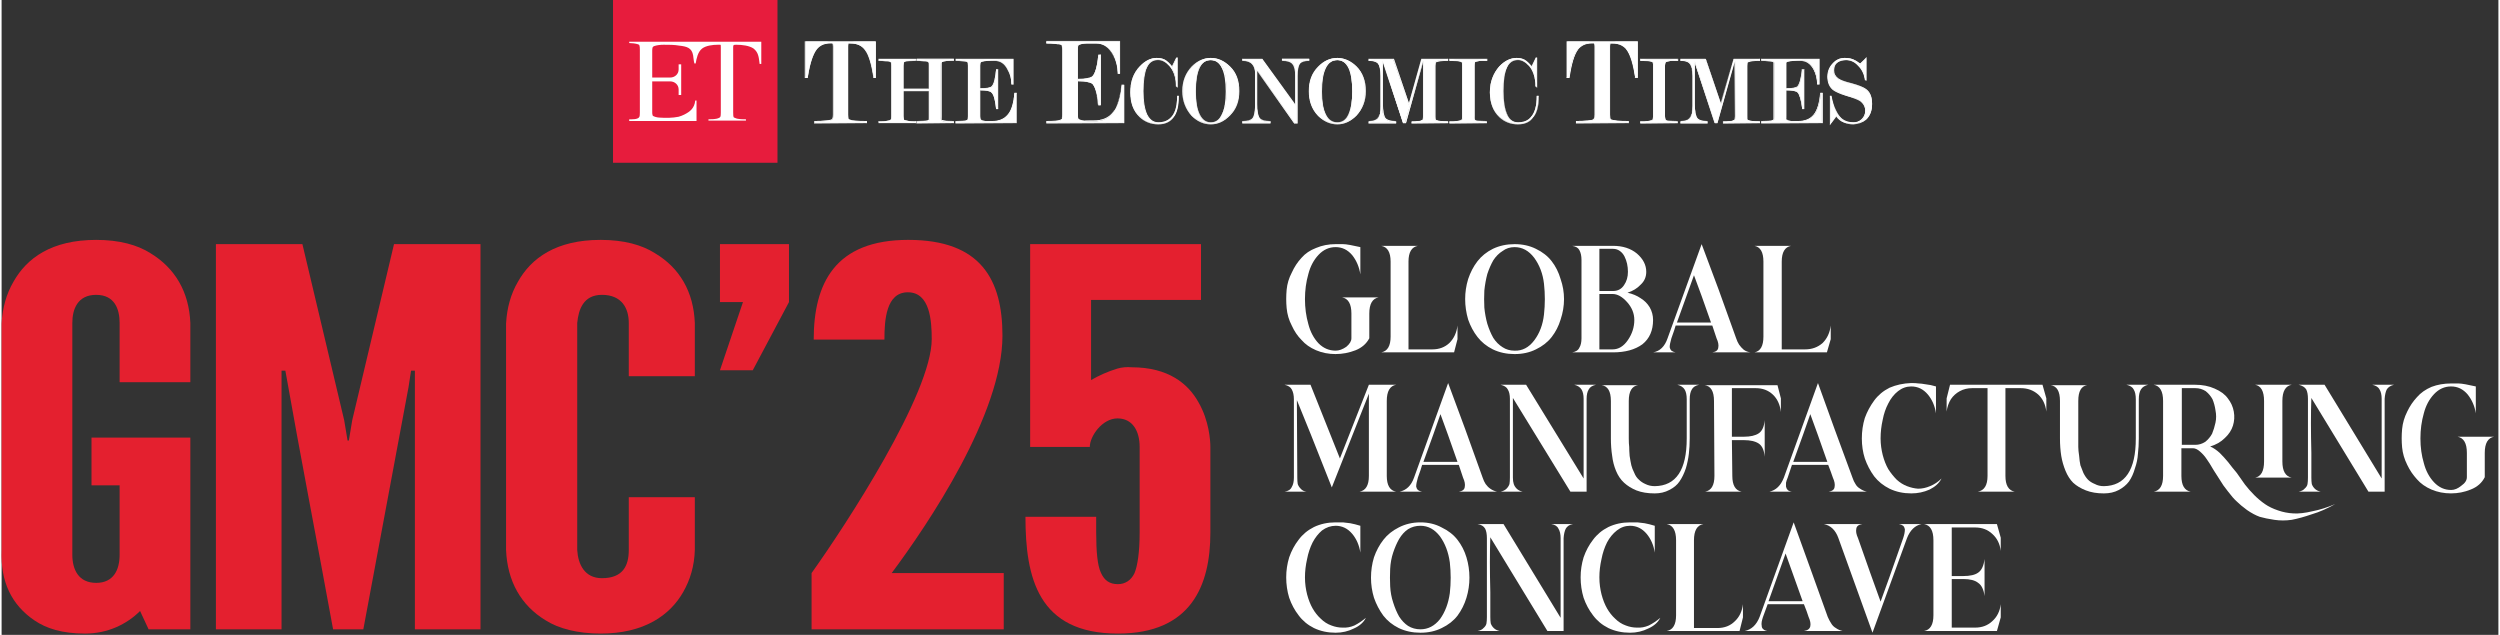 <svg version="1.2" xmlns="http://www.w3.org/2000/svg" viewBox="0 0 586 149" width="571" height="145">
	<rect x="0" y="0" width="586" height="149" fill="#333333" stroke="none"/>
	<title>GMC_ILU</title>
	<style>
		.s0 { fill: #e4202f } 
		.s1 { fill: #ffffff } 
		.s2 { fill: #e71c3d } 
	</style>
	<g id="Layer_1-2">
		<g>
			<g>
				<g>
					<path class="s0" d="m16.6 75.8v54.4c0 3.4 1.4 6.6 5.6 6.6 4.1 0 5.5-3.1 5.5-6.6v-16.3h-6.6v-11.2h23.2v45h-9.8l-2-4.3c-3.1 3.1-7.6 5.3-12.9 5.3-5.4 0-9.1-1.2-11.9-3.1-5.3-3.6-8-9-7.7-16.5v-53.2c0.2-3.6 1.1-6.9 2.8-9.8 3.1-5.5 8.9-9.8 19.4-9.8 5.5 0 9.7 1.2 12.7 3.1 5.8 3.5 9.1 9.1 9.4 16.4v13.9h-16.6v-13.9c0-3.3-1.2-6.6-5.5-6.6-4.4 0-5.6 3.4-5.6 6.6z"/>
					<path class="s0" d="m66.6 87h-0.9v60.7h-15.4v-90.4h20.3l9.8 41.3 0.8 4.8h0.3l0.8-4.8 9.8-41.3h20.3v90.4h-15.4v-60.7h-0.9l-0.6 3.9-10.6 56.8h-7.1c-3.7-20.3-7.6-40.3-11.2-60.7z"/>
					<path class="s0" d="m135.1 75.8v53.3c0.2 3.3 1.7 6.6 5.8 6.6 4.9 0 6.3-2.9 6.3-6.6v-12.4h15.5v12.4c-0.1 3.7-1.1 7-2.7 9.8-3.1 5.5-9.2 9.8-19.4 9.8-5.5 0-9.9-1.2-12.9-3.1-5.8-3.5-9-9.2-9.3-16.5v-53.2c0.2-3.6 1.1-6.9 2.8-9.8 3.1-5.5 8.9-9.8 19.4-9.8 5.5 0 9.7 1.2 12.7 3.1 5.9 3.5 9.1 9.1 9.4 16.4v12.5h-15.5v-12.5c0-3.4-1.6-6.6-6.3-6.6-4.4 0-5.5 3.5-5.8 6.6z"/>
					<path class="s0" d="m176.3 86.9h-7.7l5.4-16h-5.4v-13.6h16.2v13.6l-8.5 16z"/>
					<path class="s0" d="m207.2 79.7h-16.6c0-13.2 5-23.4 22.2-23.4 17.1 0 22.1 9.4 22.1 22.5 0 18.4-17.5 44.3-26 55.7h26.3v13.2h-45.1v-13.2c8-11.2 28.2-42.1 28.2-54.9 0-4.3-0.4-11-5.6-11-5.1 0-5.5 6.5-5.5 11z"/>
					<path class="s0" d="m241.4 104.9v-47.6h40.1v13.1h-25.8v18.8c1.9-1.1 3.9-2 6.2-2.7 1-0.3 2.3-0.4 3.3-0.3 8.7 0 13.3 3.9 15.7 8.2 2.5 4.3 2.8 9 2.8 10.5v20.1c0 12.4-4.5 23.7-21.7 23.7-18.8 0-21.7-13.2-21.7-27.4h16.6v3.6c0 4.6 0.3 7.8 1.1 9.5 0.8 1.8 2 2.7 4 2.7 1.7 0 3.1-0.9 3.9-2.6 0.7-1.7 1.2-4.9 1.2-9.5v-20.1c0-3.8-1.7-6.7-5.2-6.7-3.6 0-6.5 4.2-6.5 6.7 0 0-14 0-14 0z"/>
				</g>
				<g>
					<g>
						<path class="s1" d="m313.1 83.1q-2.5 0-4.6-0.9-2.1-0.9-3.4-2.4-1.4-1.4-2.3-3.4-1-1.9-1.2-4.1-0.2-2.1 0-4.3 0.2-2.1 1.2-4 0.9-2 2.3-3.5 1.3-1.5 3.4-2.3 2.1-0.9 4.6-0.9 1.1 0 1.7 0 0.6 0 1.7 0.2 1.1 0.2 2.4 0.5v6.4q-0.4-2.6-1.9-4.5-1.6-1.9-3.9-1.9-2.3 0-4 1.8-1.7 1.8-2.4 4.5-0.8 2.8-0.8 5.9 0 3.1 0.8 5.9 0.7 2.7 2.4 4.5 1.7 1.7 4 1.7 1.2 0 2.5-0.9 1.2-1 1.2-2v-5.8q0-3.4-2.2-3.8h8.6q-2.2 0.4-2.2 3.8v5.8q-1 1.9-3.2 2.8-2.3 0.9-4.7 0.9z"/>
						<path class="s1" d="m323.8 82.7q2.2-0.4 2.2-3.7v-17.6q0-3.3-2.2-3.7h8.6q-2.2 0.4-2.2 3.7v20.6h5.6q2.4 0 4-1.5 1.6-1.6 1.9-4.1v3.2l-0.8 3.1h-17.1z"/>
						<path class="s1" d="m350 58.4q2.3-1.1 5.1-1.1 2.8 0 5 1.1 2.3 1.1 3.7 2.9 1.4 1.8 2.1 4.2 0.8 2.3 0.8 4.7 0 2.4-0.8 4.8-0.7 2.3-2.1 4.1-1.4 1.8-3.7 2.9-2.2 1.1-5 1.1-2.8 0-5.1-1.1-2.2-1.1-3.6-2.9-1.4-1.8-2.2-4.1-0.7-2.4-0.7-4.8 0-2.4 0.7-4.7 0.8-2.4 2.2-4.2 1.4-1.8 3.6-2.9zm5.1 23.9q2.7 0.1 4.6-2.4 1.9-2.5 2.3-6.1 0.4-3.6 0-7.2-0.4-3.5-2.3-6.1-1.9-2.5-4.6-2.5-1.6 0-2.8 0.9-1.3 0.8-2.2 2.2-0.8 1.4-1.4 3.2-0.5 1.9-0.7 3.9-0.1 2 0 4 0.2 2 0.7 3.8 0.6 1.9 1.4 3.3 0.9 1.4 2.2 2.2 1.2 0.8 2.8 0.8z"/>
						<path class="s1" d="m381.6 68.7q1.8 0.4 3.1 1.3 1.3 0.8 2.1 2.1 0.8 1.4 0.8 3 0 3.7-2.5 5.7-2.6 1.9-6.9 1.9h-9.6q1.3-0.2 1.7-1.1 0.5-0.8 0.5-2.2v-18.4q0-1.4-0.5-2.3-0.4-0.8-1.7-1h9.6q3.4 0 5.6 1.8 2.2 1.9 2.2 4.3 0 1.8-1.3 3-1.2 1.3-3.1 1.9zm-6.6-10.3v9.9h3.2q1.7 0 2.6-1.4 0.9-1.3 0.9-3.1 0-1-0.2-1.9-0.2-0.9-0.6-1.7-0.4-0.8-1.1-1.3-0.7-0.5-1.6-0.5zm3.1 23.6q2.1 0 3.6-2.2 1.5-2.2 1.5-4.7 0-2.3-1.7-4.2-1.7-1.9-3.4-1.9h-3.1v13c0 0 3.1 0 3.1 0z"/>
						<path class="s1" d="m401.5 82.7q1.3-0.2 1.4-1.1 0.2-0.9-0.4-2.2-0.4-1.2-1-3h-8.6q-0.2 0.8-1 3-0.2 0.7-0.3 1.2-0.1 0.5-0.1 0.9 0.1 0.5 0.4 0.8 0.4 0.3 1 0.4h-5.3q2.4-0.4 3.4-3.3l8-22.1q1.2 3.2 4 10.7 2.7 7.5 4.1 11.4 0.3 0.9 0.7 1.5 0.5 0.7 1.1 1.2 0.7 0.5 1.6 0.6zm-8.3-7h8q-2.4-6.9-4-11.1-1.3 3.7-4 11.1z"/>
						<path class="s1" d="m411.4 82.7q2.1-0.4 2.1-3.7v-17.6q0-3.3-2.1-3.7h8.6q-2.2 0.4-2.2 3.7v20.6h5.5q2.4 0 4.1-1.5 1.6-1.6 1.9-4.1v3.2l-0.9 3.1h-17z"/>
					</g>
					<g>
						<path class="s1" d="m303.3 93.7q0-1.4-0.5-2.3-0.4-0.8-1.7-1.1h6.1l6.9 17.3 6.8-17.3h6.4q-2.2 0.4-2.2 3.8v17.6q0 3.3 2.2 3.7h-8.6q2.2-0.4 2.2-3.7v-19.3l-8.7 22q-5.7-14.5-8.2-20.5l0.1 18.2q0 0.9 0.1 1.5 0.2 0.6 0.7 1.1 0.5 0.6 1.4 0.7h-5.2q1.3-0.2 1.7-1.1 0.5-0.8 0.5-2.2v-18.4z"/>
						<path class="s1" d="m342 115.4q1.3-0.2 1.4-1.1 0.2-0.9-0.4-2.2-0.4-1.2-1-3h-8.6q-0.2 0.8-1 3-0.2 0.7-0.3 1.2-0.1 0.5-0.1 0.9 0.1 0.5 0.4 0.8 0.4 0.3 1 0.4h-5.3q2.4-0.5 3.4-3.3l8-22.2q1.2 3.3 4 10.8 2.7 7.5 4.1 11.4 0.3 0.9 0.7 1.5 0.5 0.7 1.1 1.1 0.7 0.5 1.6 0.7zm-8.3-7h8q-2.4-6.9-4-11.2-1.3 3.8-4 11.2z"/>
						<path class="s1" d="m351.8 115.4q0.9-0.2 1.4-0.7 0.5-0.5 0.7-1.1 0.1-0.6 0.1-1.5v-18.5q0-1.4-0.5-2.2-0.4-0.8-1.7-1.1h6l13.5 22v-18.7q0-1.4-0.5-2.2-0.5-0.8-1.7-1.1h5.1q-1.3 0.3-1.7 1.1-0.5 0.8-0.5 2.2v21.8h-3.8l-13.5-22q0 2.7 0 5.9 0 3.2 0 7 0 3.8 0 5.8 0 0.9 0.2 1.5 0.2 0.6 0.7 1.1 0.5 0.5 1.4 0.7h-5.2z"/>
						<path class="s1" d="m377.7 94.1q0-3.4-2.2-3.7h8.6q-2.2 0.3-2.2 3.7v8.8q0 1.2 0.1 2 0 0.8 0.1 2.1 0.2 1.3 0.4 2.2 0.2 0.8 0.7 1.8 0.4 1 1.1 1.6 0.6 0.6 1.5 1 1 0.5 2.2 0.5 7.5-0.1 7.5-11.2v-9.2q0-1.5-0.5-2.3-0.5-0.8-1.7-1.1h5.1q-1.3 0.3-1.7 1.1-0.5 0.8-0.5 2.3v9.2q0 1.9-0.2 3.6-0.2 1.7-0.7 3.4-0.6 1.8-1.5 3.1-0.8 1.2-2.4 2-1.5 0.8-3.4 0.8-2.5 0-4.3-0.7-1.7-0.7-2.9-1.8-1.2-1.1-1.9-2.8-0.7-1.7-0.9-3.5-0.3-1.9-0.3-4.1v-8.8z"/>
						<path class="s1" d="m401.9 94.1q0-3.4-2.2-3.7h17.1l0.8 3.1v3.2q-0.3-2.6-1.9-4.1-1.6-1.5-4-1.5h-5.6v11.4h2.8q2.3 0 3.5-0.8 1.2-0.8 1.4-3.1v8.6q-0.2-2.3-1.4-3.1-1.2-0.8-3.5-0.8h-2.8l0.1 8.4q0 3.3 2.2 3.7h-8.6q2.2-0.4 2.2-3.7z"/>
						<path class="s1" d="m428.8 115.4q1.3-0.2 1.4-1.1 0.2-0.9-0.4-2.2-0.4-1.2-1.1-3h-8.5q-0.3 0.8-1 3-0.3 0.7-0.4 1.2 0 0.5 0 0.9 0.1 0.5 0.4 0.8 0.3 0.3 1 0.4h-5.3q2.3-0.5 3.4-3.3l8-22.2q1.2 3.3 3.9 10.8 2.8 7.5 4.2 11.4 0.3 0.9 0.7 1.5 0.4 0.7 1.1 1.1 0.7 0.5 1.6 0.7zm-8.3-7h8q-2.4-6.9-4-11.2-1.3 3.8-4 11.2z"/>
						<path class="s1" d="m448.2 115.8q-2.8 0-5.1-1.1-2.2-1.1-3.6-2.9-1.4-1.9-2.2-4.2-0.7-2.2-0.7-4.7 0-2.5 0.7-4.8 0.8-2.2 2.2-4.1 1.4-1.9 3.6-3 2.3-1 5.1-1.1 1.1 0 1.7 0.1 0.6 0 1.7 0.2 1.1 0.1 2.4 0.5v6.3q-0.4-2.6-1.9-4.4-1.6-1.9-3.9-1.9-1.7 0-3.1 1.1-1.4 1.1-2.3 2.9-0.9 1.7-1.3 3.8-0.5 2.2-0.5 4.4c0 1.4 0.2 2.7 0.5 3.9q0.5 1.9 1.3 3.3 0.9 1.4 2 2.5 1.1 1 2.4 1.5 1.3 0.5 2.6 0.6 1.4 0 2.8-0.6 1.5-0.6 2.7-1.8-0.8 1.6-2.8 2.6-2 0.9-4.3 0.9z"/>
						<path class="s1" d="m462.5 91.1q-1.6 0-2.9 0.7-1.3 0.7-2.1 1.9-0.8 1.3-1 2.9v-3.1l0.8-3.2h21.7l0.9 3.2v3.1q-0.3-2.5-1.9-4-1.7-1.5-4.1-1.5h-3.6v20.6q0 3.3 2.2 3.7h-8.7q2.3-0.4 2.3-3.7v-20.6h-3.7z"/>
						<path class="s1" d="m483.1 94.1q0-3.4-2.2-3.7h8.6q-2.1 0.3-2.1 3.7v8.8q0 1.2 0 2 0 0.8 0.2 2.1 0.1 1.3 0.3 2.2 0.3 0.8 0.7 1.8 0.5 1 1.1 1.6 0.6 0.6 1.6 1 0.9 0.5 2.1 0.5 7.5-0.1 7.5-11.2v-9.2q0-1.5-0.5-2.3-0.4-0.8-1.7-1.1h5.1q-1.2 0.3-1.7 1.1-0.5 0.8-0.5 2.3v9.2q0 1.9-0.2 3.6-0.1 1.7-0.7 3.4-0.5 1.8-1.4 3.1-0.9 1.2-2.4 2-1.5 0.8-3.5 0.8-2.4 0-4.2-0.7-1.8-0.7-3-1.8-1.1-1.1-1.8-2.8-0.7-1.7-1-3.5-0.3-1.9-0.3-4.1v-8.8z"/>
						<path class="s1" d="m518.4 104.8q1.1 0.5 2.2 1.5 1.1 1.1 2 2.2 0.9 1.2 2 2.5 1 1.4 1.9 2.7 1 1.3 2.2 2.5 1.2 1.2 2.5 2.1 1.3 0.9 3.1 1.5 1.7 0.6 3.6 0.7 1.9 0.1 4.4-0.5 2.6-0.5 5.4-1.7-2.8 1.6-5.5 2.4-2.6 0.9-4.7 1.3-2.1 0.3-4.1 0-2-0.3-3.4-0.7-1.4-0.5-3-1.6-1.5-1.1-2.4-2-0.9-0.8-2.1-2.4-1.2-1.5-1.7-2.4-0.6-0.9-1.6-2.5-1.1-1.9-1.7-2.7-0.6-0.9-1.5-1.7-0.9-0.8-1.7-0.8h-2.7v6.5q0 3.3 2.2 3.7h-8.7q2.2-0.4 2.2-3.7v-17.6q0-3.4-2.2-3.8h9.7q2.6 0 4.6 0.9 2.1 0.9 3.1 2.3 1.1 1.4 1.4 3.1 0.3 1.7-0.2 3.3-0.5 1.6-1.9 2.9-1.4 1.4-3.5 2zm-3.5-0.4q1.2 0 2.3-0.7 1-0.8 1.6-1.9 0.5-1.2 0.8-2.6 0.3-1.4 0-2.9-0.2-1.4-0.7-2.6-0.6-1.1-1.6-1.9-1.1-0.7-2.4-0.7h-3.2v13.3h3.2zm14 7.7q2.1-0.4 2.1-3.8v-14.2q0-3.4-2.1-3.8h8.6q-2.2 0.4-2.2 3.8v14.2q0 3.4 2.2 3.8z"/>
						<path class="s1" d="m539.1 115.4q1-0.2 1.4-0.7 0.6-0.5 0.7-1.1 0.1-0.6 0.1-1.5v-18.5q0-1.4-0.4-2.2-0.5-0.8-1.8-1.1h6.1l13.4 22v-18.7q0-1.4-0.5-2.2-0.4-0.8-1.7-1.1h5.1q-1.2 0.3-1.7 1.1-0.4 0.8-0.5 2.2v21.8h-3.8l-13.4-22q-0.1 2.7-0.1 5.9 0 3.2 0.1 7 0 3.8 0 5.8 0 0.9 0.1 1.5 0.2 0.6 0.7 1.1 0.5 0.5 1.4 0.7h-5.2z"/>
						<path class="s1" d="m574.9 115.8q-2.5 0-4.6-0.9-2.1-0.9-3.4-2.4-1.4-1.5-2.3-3.4-1-2-1.2-4.1-0.2-2.1 0-4.3 0.2-2.1 1.2-4.1 0.9-1.9 2.3-3.4 1.3-1.5 3.4-2.4 2.1-0.8 4.6-0.8 1.1 0 1.7 0 0.6 0 1.7 0.2 1.1 0.2 2.4 0.5v6.3q-0.4-2.5-1.9-4.4-1.6-1.9-3.9-1.9-2.3 0-4 1.8-1.7 1.8-2.4 4.5-0.8 2.8-0.8 5.9 0 3.1 0.8 5.8 0.7 2.7 2.4 4.5 1.7 1.8 4 1.8 1.2 0 2.4-1 1.3-0.9 1.3-2v-5.7q0-3.4-2.2-3.8h8.6q-2.2 0.4-2.2 3.8v5.7q-1 2-3.3 2.9-2.2 0.9-4.6 0.9z"/>
					</g>
					<g>
						<path class="s1" d="m313.1 148.5q-2.8 0-5.1-1.1-2.2-1.1-3.6-3-1.4-1.8-2.2-4.1-0.7-2.3-0.7-4.8 0-2.4 0.7-4.7 0.8-2.3 2.2-4.1 1.4-1.9 3.6-3 2.3-1.1 5.1-1.1 1.1 0 1.7 0 0.6 0.1 1.7 0.2 1.1 0.2 2.4 0.6v6.3q-0.4-2.6-1.9-4.4-1.6-1.9-3.9-1.9-1.7 0-3.2 1.1-1.3 1.1-2.2 2.8-0.9 1.8-1.3 3.9-0.5 2.2-0.5 4.3c0 1.5 0.2 2.8 0.5 4q0.5 1.9 1.3 3.3 0.8 1.4 1.9 2.4 1.1 1.1 2.5 1.6 1.3 0.5 2.6 0.5 1.4 0.1 2.8-0.5 1.4-0.7 2.7-1.8-0.8 1.6-2.8 2.5-2 1-4.3 1z"/>
						<path class="s1" d="m327.9 123.8q2.3-1.2 5.1-1.2 2.8 0 5 1.2 2.3 1.1 3.7 2.9 1.4 1.8 2.1 4.1 0.7 2.3 0.7 4.8 0 2.4-0.7 4.7-0.7 2.3-2.1 4.2-1.4 1.8-3.7 2.9-2.2 1.1-5 1.1-2.8 0-5.1-1.1-2.2-1.1-3.6-2.9-1.4-1.9-2.2-4.2-0.7-2.3-0.7-4.7 0-2.5 0.7-4.8 0.8-2.3 2.2-4.1 1.4-1.8 3.6-2.9zm5.1 23.9q2.7 0 4.6-2.4 1.8-2.5 2.3-6.1 0.4-3.6 0-7.2-0.5-3.6-2.3-6.1-1.9-2.5-4.6-2.5-1.6 0-2.9 0.8-1.2 0.8-2.1 2.3-0.8 1.4-1.4 3.2-0.6 1.8-0.7 3.8-0.1 2.1 0 4.1 0.1 2 0.7 3.8 0.6 1.9 1.4 3.3 0.9 1.4 2.1 2.2 1.3 0.8 2.9 0.8z"/>
						<path class="s1" d="m346.4 148.1q1-0.2 1.4-0.7 0.6-0.5 0.7-1.1 0.1-0.6 0.1-1.5v-18.5q0-1.4-0.4-2.2-0.5-0.9-1.8-1.1h6.1l13.4 22v-18.7q0-1.4-0.5-2.2-0.4-0.9-1.7-1.1h5.1q-1.2 0.2-1.7 1.1-0.4 0.8-0.5 2.2v21.8h-3.8l-13.4-22q-0.1 2.7-0.1 5.9 0 3.1 0.1 7 0 3.8 0 5.8 0 0.9 0.1 1.5 0.2 0.6 0.7 1.1 0.5 0.5 1.4 0.7h-5.2z"/>
						<path class="s1" d="m382.2 148.5q-2.8 0-5.1-1.1-2.2-1.1-3.6-3-1.4-1.8-2.2-4.1-0.7-2.3-0.7-4.8 0-2.4 0.7-4.7 0.8-2.3 2.2-4.1 1.4-1.9 3.6-3 2.3-1.1 5.1-1.1 1.1 0 1.7 0 0.6 0.1 1.7 0.2 1.1 0.2 2.4 0.6v6.3q-0.4-2.6-1.9-4.4-1.6-1.9-3.9-1.9-1.7 0-3.1 1.1-1.4 1.1-2.3 2.8-0.9 1.8-1.3 3.9-0.5 2.2-0.5 4.3c0 1.5 0.2 2.8 0.5 4q0.5 1.9 1.3 3.3 0.8 1.4 1.9 2.4 1.1 1.1 2.5 1.6 1.3 0.5 2.6 0.5 1.4 0.1 2.8-0.5 1.4-0.7 2.7-1.8-0.8 1.6-2.8 2.5-2 1-4.3 1z"/>
						<path class="s1" d="m390.8 148.1q2.2-0.4 2.2-3.7v-17.6q0-3.4-2.2-3.8h8.6q-2.2 0.4-2.2 3.8v20.6h5.5q2.5 0 4.1-1.6 1.6-1.5 1.9-4v3.1l-0.8 3.2c0 0-17.1 0-17.1 0z"/>
						<path class="s1" d="m423 148.1q1.3-0.2 1.5-1.1 0.2-0.9-0.4-2.2-0.4-1.3-1.1-3h-8.5q-0.3 0.8-1.1 3-0.2 0.6-0.3 1.1-0.1 0.6 0 1 0 0.5 0.4 0.8 0.3 0.3 0.9 0.4h-5.3q2.4-0.5 3.5-3.3l8-22.2q1.2 3.3 3.9 10.8 2.7 7.5 4.1 11.4 0.4 0.9 0.8 1.5 0.4 0.7 1.1 1.1 0.7 0.5 1.6 0.7zm-8.3-7h8q-2.5-6.9-4-11.2-1.3 3.7-4 11.2z"/>
						<path class="s1" d="m431.1 126.3q-1-2.8-3.4-3.3h9q-1.3 0.2-1.4 1.1-0.2 0.9 0.4 2.2 3 8.6 5.3 14.9 1.6-4.3 5.3-14.9 0.2-0.6 0.3-1.1 0.1-0.5 0.1-1-0.1-0.5-0.4-0.8-0.4-0.3-1-0.4h5.3q-2.3 0.5-3.4 3.3l-8.1 22.2q-5.1-14.1-8-22.2z"/>
						<path class="s1" d="m451.2 148.1q2.2-0.4 2.2-3.7v-17.6q0-3.4-2.2-3.8h17.1l0.9 3.2v3.1q-0.3-2.5-2-4-1.6-1.5-4-1.5h-5.5v11.4h2.7q2.4 0 3.5-0.8 1.2-0.8 1.5-3.2v8.7q-0.3-2.3-1.5-3.1-1.1-0.9-3.5-0.9h-2.7v11.4h5.5q2.4 0 4-1.5 1.7-1.5 2-4v3.1l-0.9 3.2z"/>
					</g>
				</g>
			</g>
			<g>
				<g>
					<g>
						<g>
							<path class="s1" d="m205.1 9.8v8.4h-0.4q-0.7-4.8-2-6.6-1.2-1.5-3.4-1.5-0.5 0-0.6 0-0.1 0.1-0.1 0.8v16q0 0.8 0.1 1.1 0.1 0.1 0.4 0.2 0.3 0.1 1.3 0.2 0.9 0.1 2.5 0.1v0.3h-12v-0.3q1.5 0 2.5-0.1 0.9-0.1 1.3-0.2 0.3-0.1 0.4-0.3 0.1-0.2 0.1-1v-16q0-0.7-0.2-0.8-0.1 0-0.6 0-2.1 0-3.3 1.5-1.3 1.8-2 6.6h-0.4v-8.4h16.4z"/>
							<path class="s1" d="m203 28.8h-12.2v-0.3h0.1q1.6 0 2.5-0.1 0.9-0.1 1.3-0.2 0.3-0.2 0.4-0.3 0.1-0.2 0.1-1v-16c0-0.6-0.1-0.8-0.2-0.8 0 0-0.1 0-0.6 0q-2.1 0-3.2 1.5c-0.9 1.2-1.6 3.4-2.1 6.5v0.1h-0.4v-8.4h16.4v8.4h-0.4c-0.5-3.2-1.1-5.4-2-6.6q-1.2-1.5-3.4-1.5c-0.5 0-0.6 0-0.6 0 0 0.1-0.1 0.2-0.1 0.8v16q0 0.8 0.1 1 0.1 0.1 0.4 0.3 0.3 0.1 1.3 0.2 0.9 0.1 2.5 0.1h0.1zm-12.1-0.1h12v-0.2q-1.6 0-2.5-0.1-1-0.1-1.3-0.2-0.4-0.2-0.4-0.3-0.1-0.2-0.1-1.1v-16c0-0.6 0.1-0.7 0.1-0.7 0-0.1 0.1-0.1 0.6-0.1q2.3 0 3.4 1.5 1.4 1.8 2 6.6h0.4v-8.3h-16.4v8.3h0.4q0.7-4.8 2-6.6 1.2-1.5 3.4-1.5 0.5 0 0.6 0c0 0.1 0.1 0.2 0.1 0.9v15.9q0 0.8-0.1 1-0.1 0.2-0.4 0.4-0.3 0.1-1.3 0.2-0.9 0.1-2.5 0.1v0.2z"/>
						</g>
						<g>
							<path class="s1" d="m203 28.9h-12.2v-0.5h0.1q1.6 0 2.5-0.1 0.9-0.1 1.2-0.2 0.3-0.1 0.4-0.3c0 0 0.1-0.2 0.1-0.9v-16c0-0.6-0.1-0.7-0.1-0.7 0 0-0.1 0-0.5 0q-2.1 0-3.2 1.4-1.4 1.8-2.1 6.6v0.1h-0.6v-8.6h16.6v8.6h-0.6v-0.1c-0.4-3.1-1.1-5.4-2-6.5q-1.1-1.5-3.3-1.5c-0.4 0-0.5 0-0.5 0 0 0-0.1 0.1-0.1 0.7v16c0 0.7 0.1 0.9 0.1 1 0 0 0.1 0.1 0.4 0.2q0.3 0.2 1.2 0.2 0.9 0.1 2.5 0.1h0.2v0.5zm-12.1-0.2h11.8v-0.1q-1.5 0-2.4-0.1-1 0-1.3-0.2-0.4-0.1-0.4-0.3-0.2-0.2-0.2-1.1v-16c0-0.6 0.1-0.8 0.2-0.8 0-0.1 0.1-0.1 0.7-0.1q2.2 0 3.4 1.5 1.4 1.8 2 6.6h0.2v-8.2h-16.2v8.1h0.2q0.7-4.7 2.1-6.5 1.2-1.5 3.4-1.5c0.4 0 0.6 0 0.6 0 0.2 0.1 0.2 0.3 0.2 0.9v16c0 0.7 0 0.9-0.1 1q-0.1 0.3-0.5 0.4-0.3 0.2-1.3 0.2-0.9 0.1-2.4 0.1c0 0 0 0.1 0 0.1z"/>
							<path class="s1" d="m203.1 28.9l-12.4 0.1v-0.6h0.2q1.6 0 2.5-0.1 0.9-0.1 1.2-0.2 0.3-0.1 0.4-0.3c0 0 0.1-0.2 0.1-0.9v-16c0-0.5-0.1-0.7-0.1-0.7-0.1 0-0.2 0-0.6 0q-2 0-3.1 1.4c-0.9 1.2-1.6 3.4-2.1 6.6v0.1h-0.7v-8.6h16.7v8.6h-0.6v-0.1q-0.7-4.8-2-6.5-1.1-1.5-3.3-1.5c-0.4 0-0.5 0-0.5 0 0 0.1-0.1 0.2-0.1 0.7v16c0 0.6 0.1 0.9 0.1 1 0 0 0.1 0.1 0.3 0.2q0.4 0.1 1.3 0.2 0.9 0.1 2.5 0.1h0.2v0.5zm-12.3 0h12.2v-0.5h-0.1q-1.6 0-2.5-0.1-0.9 0-1.3-0.2c-0.2-0.1-0.3-0.2-0.3-0.2q-0.1-0.2-0.1-1v-16c0-0.5 0-0.7 0.1-0.7 0 0 0.1-0.1 0.5-0.1q2.2 0 3.3 1.5c0.9 1.2 1.6 3.4 2 6.6v0.1h0.6v-8.6h-16.6v8.5h0.5q0.7-4.8 2.1-6.6 1.1-1.4 3.2-1.4c0.5 0 0.6 0 0.6 0 0 0 0.1 0.1 0.1 0.7v16c0 0.6 0 0.9-0.1 0.9q-0.1 0.2-0.4 0.3-0.3 0.2-1.2 0.3-0.9 0-2.5 0h-0.1v0.5zm12-0.2h-11.9v-0.1h0.1q1.5 0 2.4-0.1 0.9-0.1 1.3-0.2 0.3-0.2 0.4-0.4c0.1-0.1 0.2-0.3 0.2-1v-16q0-0.8-0.3-0.9c0 0-0.1 0-0.6 0q-2.2 0-3.3 1.5c-1 1.2-1.7 3.4-2.1 6.6h-0.3v-8.2h16.3v8.3h-0.3v-0.1q-0.6-4.7-2-6.5-1.1-1.6-3.4-1.6c-0.5 0-0.6 0.1-0.6 0.1-0.1 0-0.2 0.2-0.2 0.8v16q0 0.9 0.1 1.1 0.1 0.1 0.5 0.3 0.3 0.1 1.3 0.2 0.8 0.1 2.4 0.1v0.2zm-11.8-0.1h11.8q-1.6 0-2.4-0.1-1-0.1-1.4-0.2c-0.2-0.2-0.4-0.2-0.4-0.4q-0.1-0.2-0.1-1.1v-16c0-0.6 0-0.8 0.1-0.9 0.1 0 0.1 0 0.3 0h-4c0.1 0 0.1 0 0.2 0 0.2 0.1 0.2 0.3 0.2 0.9v16c0 0.7 0 1-0.1 1q-0.1 0.3-0.5 0.4-0.3 0.2-1.3 0.3-0.9 0.1-2.4 0.1zm13.8-10.7h0.2v-8.1h-5.3q2 0.2 3.1 1.6c0.9 1.2 1.6 3.4 2 6.5zm-16 0h0.2c0.4-3.1 1.1-5.3 2-6.6q1.1-1.3 3.1-1.5h-5.3z"/>
						</g>
					</g>
					<g>
						<g>
							<path class="s1" d="m217.8 27.3v-6h-6.2v6q0 0.6 0.1 0.8 0 0.1 0.3 0.2 0.2 0.1 0.9 0.2 0.7 0.1 1.6 0.1v0.2h-8.5v-0.2q0.9 0 1.6-0.1 0.7-0.1 0.9-0.2 0.2-0.1 0.3-0.2 0.1-0.2 0.1-0.8v-11.9q0-0.6-0.1-0.8 0-0.1-0.3-0.2-0.2-0.1-0.9-0.2-0.8-0.1-1.6-0.1v-0.2h8.5v0.2q-1.9 0-2.6 0.3-0.2 0.1-0.2 0.2-0.1 0.2-0.1 0.8v5.5h6.2v-5.5q0-0.6-0.1-0.8-0.1-0.1-0.3-0.2-0.3-0.1-1-0.2-0.7-0.1-1.6-0.1v-0.2h8.6v0.2q-1 0-1.6 0.1-0.7 0.1-1 0.2l-0.2 0.1q-0.2 0.2-0.2 0.9v11.9q0 0.7 0.1 0.9 0.1 0 0.3 0.2 0.6 0.2 2.6 0.2v0.2h-8.6v-0.2q1.9 0 2.6-0.2 0.2-0.1 0.3-0.2 0.1-0.2 0.1-0.9z"/>
							<path class="s1" d="m223.4 28.8h-8.6v-0.3h0.1q1.9 0.1 2.5-0.2 0.2-0.1 0.3-0.2c0 0 0-0.3 0-0.8v-6h-6.1v6q0 0.7 0.1 0.8c0 0.1 0.1 0.1 0.3 0.2q0.2 0.1 0.9 0.2 0.7 0.1 1.6 0v0.3h-8.6v-0.3h0.1q0.9 0.1 1.6 0 0.6-0.1 0.9-0.2 0.2-0.1 0.3-0.2 0.1-0.2 0.1-0.8v-11.9q0-0.6-0.1-0.8c0 0-0.1-0.1-0.3-0.2q-0.2 0-1-0.1-0.7-0.1-1.5-0.1h-0.1v-0.3h8.6v0.3q-1.9 0-2.5 0.2-0.3 0.2-0.3 0.2-0.1 0.2-0.1 0.8v5.5h6.1v-5.5q0-0.6-0.1-0.8c0 0-0.1-0.1-0.2-0.2q-0.3 0-1-0.1-0.8-0.1-1.6-0.1v-0.3h8.6v0.3q-1 0-1.6 0-0.7 0.1-1 0.3h-0.2q-0.1 0.2-0.1 0.9v11.9q0 0.7 0 0.8 0.1 0.1 0.3 0.2 0.6 0.3 2.5 0.3h0.1v0.3zm-8.5-0.1h8.4v-0.2q-1.9 0-2.6-0.2-0.2-0.1-0.2-0.2-0.1-0.2-0.1-0.9v-11.9q0-0.7 0.1-0.9l0.2-0.1q0.4-0.2 1-0.2 0.6-0.1 1.6-0.1v-0.1h-8.5v0.1q0.8 0 1.6 0.1 0.7 0.1 1 0.2 0.2 0.1 0.3 0.2 0.1 0.2 0.1 0.8v5.6h-6.3v-5.6q0-0.6 0.1-0.8 0.1-0.1 0.3-0.2 0.7-0.3 2.5-0.3v-0.1h-8.4v0.1q0.8 0 1.5 0.1 0.8 0.1 1 0.2 0.3 0.1 0.3 0.2 0.1 0.2 0.1 0.8v11.9q0 0.7-0.1 0.8-0.1 0.2-0.3 0.3-0.3 0.1-1 0.2-0.6 0-1.5 0v0.2h8.4v-0.2q-0.9 0-1.6 0-0.6-0.1-0.9-0.2-0.3-0.1-0.3-0.2-0.1-0.2-0.1-0.9v-6h6.3v6q0 0.7-0.1 0.9-0.1 0.1-0.3 0.2-0.7 0.2-2.6 0.2v0.2z"/>
						</g>
						<g>
							<path class="s1" d="m223.5 28.9h-8.7v-0.4h0.1q1.9 0 2.5-0.3c0.2-0.1 0.2-0.1 0.2-0.1 0-0.1 0.1-0.2 0.1-0.8v-5.9h-6v5.9c0 0.5 0.1 0.7 0.1 0.8 0 0 0 0.1 0.2 0.1q0.3 0.1 0.9 0.2 0.7 0.1 1.6 0.1h0.1v0.4h-8.7v-0.4h0.1q0.9 0 1.6-0.1 0.7-0.1 0.9-0.2 0.2-0.1 0.3-0.2c0 0 0-0.2 0-0.7v-11.9c0-0.5 0-0.7 0-0.8 0 0-0.1 0-0.3-0.1q-0.2-0.1-0.9-0.2-0.8-0.1-1.6-0.1h-0.1v-0.4h8.7v0.4h-0.1q-1.8 0-2.5 0.3c-0.2 0.1-0.2 0.1-0.2 0.1 0 0.1-0.1 0.3-0.1 0.8v5.4h6v-5.4c0-0.5-0.1-0.7-0.1-0.7 0-0.1 0-0.1-0.2-0.2q-0.3-0.1-1-0.2-0.7-0.1-1.5-0.1h-0.1v-0.4h8.7v0.4h-0.1q-1 0-1.6 0.1-0.6 0.1-1 0.2l-0.1 0.1c-0.1 0.1-0.1 0.2-0.1 0.8v11.9c0 0.5 0 0.7 0 0.8 0 0 0.1 0.1 0.3 0.1q0.6 0.3 2.5 0.3h0.1v0.4zm-8.5-0.2h8.3c-1.3 0-2.1-0.1-2.5-0.3q-0.3-0.1-0.3-0.2c-0.1-0.1-0.1-0.3-0.1-0.9v-11.9c0-0.7 0.1-0.9 0.1-1h0.1l0.2-0.1q0.3-0.1 1-0.2 0.4 0 1-0.1h-7.5q0.6 0.1 1.1 0.1 0.8 0.1 1 0.2 0.3 0.1 0.4 0.3 0.1 0.2 0.1 0.8v5.6h-6.4v-5.6q0-0.6 0.1-0.8 0.1-0.2 0.3-0.3 0.6-0.2 2-0.2h-7.4q0.5 0 1.1 0 0.7 0.1 1 0.2 0.3 0.1 0.3 0.3c0.1 0 0.1 0.2 0.1 0.9v11.8c0 0.6 0 0.8-0.1 0.9q-0.1 0.1-0.3 0.3-0.3 0.1-1 0.2-0.7 0-1.5 0h8.3q-0.9 0-1.5 0-0.7-0.1-1-0.2-0.3-0.1-0.3-0.3c-0.1-0.1-0.1-0.3-0.1-0.9v-6.1h6.4v6.1c0 0.7-0.1 0.9-0.1 0.9q-0.1 0.2-0.4 0.3-0.6 0.2-2.4 0.2z"/>
							<path class="s1" d="m223.5 28.9l-8.8 0.1v-0.6h0.2q1.9 0 2.5-0.2c0.1-0.1 0.2-0.1 0.2-0.1 0-0.1 0-0.2 0-0.8v-5.9h-5.9v5.9c0 0.6 0.1 0.7 0.1 0.8 0 0 0 0 0.2 0.1q0.3 0.1 0.9 0.2 0.7 0 1.6 0h0.1v0.5h-8.8v-0.5h0.2q0.9 0 1.6 0 0.6-0.1 0.9-0.2 0.2-0.1 0.2-0.2c0 0 0.1-0.2 0.1-0.7v-11.9c0-0.5-0.1-0.7-0.1-0.7 0 0 0-0.1-0.2-0.2q-0.2-0.1-1-0.1-0.7-0.1-1.5-0.1h-0.2v-0.5h8.8v0.5h-0.1q-1.8 0-2.5 0.2c-0.2 0.1-0.2 0.1-0.2 0.2 0 0-0.1 0.2-0.1 0.7v5.4h5.9v-5.4c0-0.5 0-0.7-0.1-0.7 0 0 0-0.1-0.2-0.2q-0.2-0.1-0.9-0.1-0.8-0.1-1.6-0.1h-0.1v-0.5h8.8v0.5h-0.1q-1 0-1.6 0-0.6 0.1-1 0.2l-0.1 0.1c-0.1 0.1-0.1 0.2-0.1 0.8v11.9c0 0.5 0 0.7 0 0.8 0 0 0.1 0 0.2 0.1q0.6 0.2 2.6 0.2h0.1v0.5zm-8.7 0h8.6v-0.4q-2 0-2.6-0.2c-0.2-0.1-0.2-0.2-0.2-0.2q-0.1-0.2-0.1-0.8v-11.9c0-0.6 0.1-0.8 0.1-0.8l0.2-0.1q0.4-0.2 1-0.2 0.6-0.1 1.6-0.1v-0.3h-8.6v0.3q0.9 0 1.6 0.1 0.7 0.1 0.9 0.2 0.3 0.1 0.3 0.1c0 0.1 0.1 0.3 0.1 0.8v5.4h-6v-5.4q0-0.6 0.1-0.8c0 0 0 0 0.2-0.1q0.7-0.3 2.5-0.3h0.1v-0.4h-8.7v0.4q0.9 0 1.6 0.1 0.8 0.1 1 0.2c0.2 0 0.2 0.1 0.2 0.1 0.1 0.1 0.1 0.3 0.1 0.8v11.9q0 0.6 0 0.7-0.1 0.2-0.3 0.3-0.3 0.1-0.9 0.1-0.7 0.1-1.7 0.1v0.4h8.6v-0.4q-0.9 0-1.6-0.1-0.7 0-0.9-0.1c-0.2-0.1-0.3-0.2-0.3-0.2 0-0.1 0-0.3 0-0.8v-5.9h6v5.9q0 0.7-0.1 0.8c0 0 0 0.1-0.2 0.1q-0.6 0.3-2.5 0.3h-0.1v0.4zm8.5-0.2h-8.4v-0.1h0.1q1.8 0 2.4-0.2 0.3-0.1 0.4-0.2c0-0.1 0.1-0.3 0.1-0.9v-6.1h-6.4v6.1c0 0.7 0.1 0.8 0.1 0.9q0.1 0.1 0.3 0.2 0.3 0.1 1 0.2 0.6 0.1 1.5 0.1h-8.4 0.1q0.9 0 1.5-0.1 0.7-0.1 0.9-0.2 0.3-0.1 0.4-0.3c0 0 0.1-0.2 0.1-0.8v-11.9q0-0.7-0.1-0.8-0.1-0.2-0.3-0.3-0.3-0.1-1-0.2-0.5 0-1.1 0v-0.1h7.4v0.1q-1.4 0-2 0.2-0.2 0.2-0.3 0.3-0.1 0.2-0.1 0.8v5.6h6.3v-5.6q0-0.6-0.1-0.8 0-0.1-0.3-0.3-0.2 0-1-0.1-0.5-0.1-1.1-0.1v-0.1h7.5v0.1q-0.6 0-1 0-0.7 0.1-1 0.3l-0.2 0.1h-0.1c0 0.1-0.1 0.2-0.1 1v11.8c0 0.6 0 0.8 0.1 0.9q0 0.1 0.3 0.2 0.6 0.3 2.5 0.3v0.1zm-7-0.1h5.6q-0.8-0.1-1.2-0.2-0.2-0.1-0.3-0.3c0-0.1-0.1-0.3-0.1-0.9v-11.9c0-0.7 0.1-0.9 0.2-1l0.2-0.1q0.4-0.2 1.1-0.2h-5.6q0.1 0 0.2 0 0.8 0.1 1 0.2 0.3 0.1 0.4 0.2 0.1 0.2 0.1 0.9v5.7h-6.4v-5.7q0-0.6 0.1-0.9 0-0.1 0.3-0.2 0.4-0.2 1-0.2h-5.5q0.1 0 0.2 0 0.7 0.1 1 0.2 0.3 0.1 0.4 0.2c0 0.1 0.1 0.3 0.1 0.9v11.9c0 0.6-0.1 0.8-0.1 0.8q-0.1 0.2-0.4 0.4-0.3 0.1-1 0.1-0.1 0-0.2 0h5.7q-0.1 0-0.2 0-0.7 0-1-0.1-0.3-0.2-0.3-0.3c-0.1-0.1-0.1-0.3-0.1-0.9v-6.2h6.4v6.2c0 0.6 0 0.8-0.1 0.9q0 0.1-0.3 0.2-0.4 0.2-1.2 0.2z"/>
						</g>
					</g>
					<g>
						<g>
							<path class="s1" d="m229.6 21.1v6.2q0 0.6 0.1 0.8 0 0.1 0.4 0.3 0.3 0.1 0.8 0.1 0.4 0 1.6 0 2.5 0 3.7-1.5 1.3-1.6 1.6-5h0.3v6.8h-14.1v-0.2q1.9 0 2.5-0.3 0.3-0.1 0.3-0.2 0.1-0.2 0.1-0.8v-11.9q0-0.6-0.1-0.8 0-0.1-0.3-0.2-0.2-0.1-0.9-0.2-0.8-0.1-1.6-0.1v-0.2h13.4v5.8h-0.3q0-1.8-0.8-3.4-1.2-2.2-3.2-2.2-0.9 0-1.7 0-0.8 0.1-1.5 0.3-0.2 0.1-0.2 0.2-0.1 0.2-0.1 0.8v5.4q2.2 0 2.8-0.4 0.8-0.8 1.1-4h0.3v9.1h-0.3q-0.3-3.2-1.1-3.9-0.6-0.5-2.8-0.5z"/>
							<path class="s1" d="m238.1 28.8h-14.1v-0.3q1.9 0.1 2.6-0.2 0.2-0.1 0.2-0.2 0.1-0.2 0.1-0.8v-11.9q0-0.6-0.1-0.8c0 0-0.1-0.1-0.3-0.2q-0.2 0-0.9-0.1-0.8-0.1-1.6-0.1v-0.3h13.4v5.8h-0.3q0-1.8-0.9-3.4-1.1-2.1-3.1-2.1-0.8 0-1.7 0-0.8 0-1.4 0.2-0.2 0.1-0.3 0.2-0.1 0.2-0.1 0.8v5.4q2.2 0 2.8-0.5 0.8-0.7 1.1-3.9h0.3v9.1h-0.3q-0.3-3.2-1.1-3.9-0.6-0.5-2.8-0.5v6.2q0 0.6 0.1 0.8 0 0.1 0.4 0.2 0.3 0.1 0.8 0.2 0.4 0 1.6 0 2.4 0 3.7-1.6 1.3-1.5 1.6-5h0.3v6.9zm-14.1 0h14.1v-6.8h-0.3c-0.2 2.3-0.7 4-1.6 5q-1.2 1.6-3.7 1.6-1.2 0-1.7-0.1-0.4 0-0.8-0.1-0.3-0.1-0.4-0.3-0.1-0.2-0.1-0.8v-6.2h0.1q2.2 0 2.8 0.5 0.8 0.7 1.1 3.9h0.2v-9.1h-0.2q-0.3 3.3-1.1 4-0.6 0.5-2.8 0.5h-0.1v-5.5q0-0.6 0.1-0.8 0.1-0.2 0.3-0.3 0.7-0.2 1.5-0.2 0.8 0 1.7 0 2 0 3.2 2.2 0.8 1.6 0.8 3.4h0.2v-5.7h-13.3v0.1q0.8 0 1.6 0.1 0.7 0.1 1 0.2 0.2 0.1 0.3 0.2 0 0.1 0 0.8v11.9q0 0.6 0 0.8-0.1 0.2-0.3 0.3-0.7 0.2-2.6 0.2v0.2z"/>
						</g>
						<g>
							<path class="s1" d="m238.2 28.9h-14.3v-0.4h0.1q1.9 0 2.5-0.3 0.2-0.1 0.3-0.2c0 0 0-0.2 0-0.7v-11.9c0-0.5 0-0.7 0-0.8 0 0-0.1 0-0.3-0.1q-0.2-0.1-0.9-0.2-0.8-0.1-1.6-0.1h-0.1v-0.4h13.6v6h-0.5v-0.1q0-1.8-0.8-3.4-1.1-2.1-3.1-2.1-0.8 0-1.7 0.1-0.8 0-1.4 0.2-0.2 0-0.2 0.2c0 0-0.1 0.2-0.1 0.7v5.4q2.1-0.1 2.6-0.5 0.8-0.7 1.1-3.9v-0.1h0.5v9.3h-0.5v-0.1q-0.3-3.1-1.1-3.8-0.5-0.5-2.6-0.5v6.1c0 0.5 0.1 0.7 0.1 0.7 0 0.1 0.1 0.2 0.3 0.3q0.4 0.1 0.8 0.1 0.4 0 1.6 0 2.4 0 3.7-1.5 1.2-1.5 1.5-5v-0.1h0.5v7.1zm-14.1-0.2h13.9v-6.7h-0.1q-0.3 3.5-1.6 5-1.3 1.6-3.8 1.6-1.2 0-1.6 0-0.5 0-0.9-0.1-0.4-0.2-0.4-0.4c-0.1-0.1-0.1-0.3-0.1-0.9v-6.2h0.1q2.3 0 2.9 0.5 0.8 0.7 1.1 3.9h0.1v-8.9h-0.1c-0.2 2.1-0.6 3.4-1.1 3.9q-0.6 0.5-2.9 0.5h-0.1v-5.5c0-0.6 0.1-0.8 0.1-0.9q0.1-0.2 0.3-0.3 0.7-0.2 1.6-0.2 0.1 0 0.2 0h-7.2q0.6 0 1.1 0.1 0.8 0.1 1 0.2 0.3 0.1 0.4 0.2c0 0.1 0.1 0.3 0.1 0.9v11.9c0 0.6-0.1 0.7-0.1 0.8q-0.1 0.2-0.4 0.3c-0.4 0.2-1.2 0.3-2.5 0.3zm13.1-9.1h0.1v-5.6h-4q2 0.1 3.1 2.2 0.8 1.6 0.8 3.4z"/>
							<path class="s1" d="m238.3 28.9l-14.4 0.1v-0.6h0.1q1.9 0 2.5-0.2 0.2-0.1 0.2-0.2c0 0 0.1-0.2 0.1-0.7v-11.9c0-0.5-0.1-0.7-0.1-0.7 0 0 0-0.1-0.2-0.2q-0.2 0-0.9-0.1-0.8-0.1-1.6-0.1h-0.1v-0.5h13.6v6h-0.5v-0.1q0-1.8-0.9-3.3-1-2.1-3-2.1-0.8 0-1.7 0-0.8 0-1.4 0.2-0.1 0.1-0.2 0.2c0 0-0.1 0.2-0.1 0.7v5.3q2.1 0 2.6-0.4 0.8-0.8 1.1-3.9v-0.2h0.5v9.4h-0.5v-0.1c-0.2-2.1-0.6-3.4-1.1-3.8q-0.5-0.5-2.6-0.5v6c0 0.6 0.1 0.8 0.1 0.8 0 0 0.1 0.1 0.3 0.2q0.4 0.1 0.8 0.2 0.4 0 1.6 0 2.4 0 3.6-1.5c0.9-1 1.4-2.7 1.6-5v-0.1h0.6v7.1zm-14.4 0h14.3v-7h-0.4q-0.4 3.5-1.6 5-1.2 1.5-3.7 1.5-1.2 0-1.6 0-0.4 0-0.8-0.1c-0.2-0.1-0.3-0.2-0.4-0.3 0-0.1 0-0.2 0-0.8v-6.1q2.1 0 2.7 0.5 0.8 0.8 1.1 3.9h0.4v-9.2h-0.4v0.1q-0.4 3.2-1.2 3.9-0.5 0.4-2.6 0.5v-5.4q0-0.6 0.1-0.8 0-0.1 0.2-0.2 0.6-0.2 1.4-0.2 0.9 0 1.7 0 2 0 3.1 2.1 0.9 1.6 0.9 3.4h0.4v-5.9h-13.6v0.4h0.1q0.8 0 1.6 0.1 0.7 0.1 1 0.2c0.1 0 0.2 0.1 0.2 0.1 0 0.1 0.1 0.3 0.1 0.8v11.9c0 0.5-0.1 0.7-0.1 0.7q-0.1 0.1-0.2 0.2-0.7 0.3-2.6 0.3v0.4zm14.1-0.2h-14v-0.1q1.9 0 2.5-0.2 0.2-0.1 0.3-0.3c0.1-0.1 0.1-0.2 0.1-0.8v-11.9q0-0.7-0.1-0.9 0-0.1-0.3-0.2-0.2-0.1-1-0.2-0.5 0-1.1-0.1h7.2q-0.1 0-0.2 0-0.9 0.1-1.6 0.3-0.2 0.1-0.3 0.3c0 0 0 0.2 0 0.8v5.5q2.3 0 2.9-0.5 0.8-0.7 1.1-3.9h0.1v8.9h-0.1c-0.2-2.1-0.6-3.4-1.1-3.9q-0.6-0.5-2.9-0.5v6.2c0 0.6 0 0.8 0 0.9q0.1 0.2 0.5 0.3 0.3 0.1 0.8 0.2 0.4 0 1.6 0 2.5 0 3.8-1.6 1.3-1.6 1.6-5h0.2c0 0 0 6.7 0 6.7zm-5.4-0.1h5.3v-6.5q-0.4 3.3-1.6 4.9-1.3 1.6-3.7 1.6zm-7.2 0h6.3q-0.6 0-0.9 0-0.5 0-0.8-0.1-0.5-0.2-0.5-0.4c-0.1-0.1-0.1-0.3-0.1-0.9v-11.8c0-0.6 0-0.8 0.1-0.9q0.1-0.2 0.3-0.3 0.4-0.1 0.8-0.2h-5.3q0.1 0 0.2 0.1 0.8 0 1 0.1 0.3 0.2 0.4 0.3c0 0.1 0.1 0.3 0.1 0.9v11.8c0 0.6-0.1 0.8-0.1 0.9q-0.1 0.2-0.4 0.3-0.3 0.2-1.1 0.2zm5-7.7q1.5 0.1 2 0.5 0.8 0.8 1.2 3.9v-8.8q-0.4 3.2-1.2 3.9-0.5 0.4-2 0.5zm6.8-1.3h-0.1q0-1.8-0.9-3.4-1-2-3-2.2h4zm0-0.1v-5.5h-3.5q1.6 0.4 2.6 2.2 0.8 1.6 0.9 3.3z"/>
						</g>
					</g>
					<g>
						<g>
							<path class="s1" d="m252.4 18.9v7.9q0.1 0.9 0.1 1.1 0.1 0.2 0.6 0.3 0.4 0.2 1 0.2 0.6 0.1 2.1 0.1 3.1 0 4.7-2 1.6-2 2-6.4h0.4v8.7h-18v-0.3q2.5 0 3.3-0.3 0.2-0.1 0.3-0.3 0.1-0.2 0.1-1v-15.2q0-0.8-0.1-1 0-0.2-0.3-0.3-0.3-0.1-1.3-0.2-0.9-0.1-2-0.1v-0.3h17.1v7.4h-0.4q0-2.3-1-4.4-1.5-2.7-4.1-2.7-1 0-2.1 0-1.1 0-1.9 0.3-0.3 0.1-0.4 0.3 0 0.2-0.1 1v6.9q2.9 0 3.6-0.6 1-0.9 1.5-5.1h0.3v11.6h-0.3q-0.5-4-1.5-4.9-0.7-0.7-3.6-0.7z"/>
							<path class="s1" d="m263.4 28.8h-18.1v-0.3q2.5 0 3.3-0.3 0.2-0.2 0.3-0.3 0.1-0.2 0.1-1.1v-15.1q0-0.8-0.1-1 0-0.2-0.3-0.3-0.3-0.1-1.3-0.2-0.9-0.1-2-0.1v-0.3h17.1v7.4h-0.4q0-2.3-1-4.4-1.5-2.7-4.1-2.7-1 0-2.1 0-1 0-1.9 0.3-0.2 0.1-0.3 0.3-0.1 0.2-0.1 1v6.9q2.8 0 3.5-0.6 1-0.9 1.5-5.1h0.4v11.7h-0.4q-0.5-4.1-1.5-5-0.7-0.6-3.5-0.6v7.8q0 0.8 0.1 1 0.1 0.2 0.5 0.4 0.5 0.2 1 0.2c0.4 0 1 0 2.1 0 2.1 0 3.7-0.7 4.7-2 1.1-1.3 1.8-3.4 2-6.4h0.5v8.8zm-18.1 0h18v-8.7h-0.3q-0.4 4.4-2 6.4-1.7 2-4.8 2c-1.1 0-1.7 0-2.1-0.1q-0.6 0-1-0.1-0.5-0.2-0.6-0.4-0.1-0.2-0.1-1.1v-7.9h0.1q2.9 0 3.6 0.7 1 0.9 1.4 4.9h0.3v-11.5h-0.3q-0.4 4.1-1.5 5-0.7 0.7-3.5 0.7h-0.1v-7q0-0.8 0.1-1 0.1-0.2 0.4-0.4 0.8-0.2 1.9-0.3 1.1 0 2.1 0 2.7 0 4.1 2.8 1.1 2.1 1.1 4.3h0.3v-7.3h-17v0.2q1 0 1.9 0.1 1 0.2 1.3 0.3 0.3 0.1 0.4 0.2 0.1 0.2 0.1 1.1v15.2q0 0.8-0.1 1-0.1 0.2-0.4 0.3-0.8 0.3-3.3 0.3c0 0 0 0.3 0 0.3z"/>
						</g>
						<g>
							<path class="s1" d="m263.4 28.9h-18.2v-0.5h0.1q2.5 0 3.2-0.3 0.3-0.1 0.4-0.3c0 0 0.1-0.2 0.1-0.9v-15.2c0-0.7-0.1-0.9-0.1-1-0.1 0-0.1-0.1-0.3-0.2q-0.3-0.1-1.3-0.2-0.9-0.1-2-0.1h-0.1v-0.5h17.3v7.6h-0.5v-0.1q-0.1-2.3-1.1-4.3-1.4-2.7-4-2.7-1 0-2.1 0-1.1 0-1.9 0.3-0.2 0.1-0.2 0.2c-0.1 0.1-0.1 0.3-0.1 1v6.8q2.7 0 3.4-0.6 1-0.9 1.4-5v-0.1h0.5v11.9h-0.5v-0.1q-0.4-4-1.4-4.9-0.7-0.6-3.4-0.7v7.8c0 0.7 0 0.9 0 1 0.1 0.1 0.2 0.2 0.5 0.3q0.4 0.2 1 0.2c0.4 0 1 0 2.1 0q3.1 0 4.7-1.9 1.6-2 2-6.4v-0.1h0.5v9zm-18-0.2h17.8v-8.6h-0.1c-0.3 2.9-1 5.1-2.1 6.4-1.1 1.3-2.7 2-4.8 2-1.1 0-1.7 0-2.1 0q-0.6 0-1.1-0.2-0.5-0.2-0.6-0.4c0-0.1 0-0.3 0-1.1v-8h0.1q2.9 0 3.6 0.7c0.7 0.6 1.2 2.2 1.5 4.9h0.1v-11.4h-0.1c-0.3 2.8-0.8 4.4-1.5 5.1q-0.7 0.6-3.6 0.6h-0.1v-7c0-0.8 0-1 0.1-1.1q0.1-0.2 0.4-0.4 0.8-0.2 1.9-0.3 1.1 0 2.1 0 2.7 0 4.2 2.8 1 2.1 1.1 4.3h0.1v-7.1h-16.9q1.1 0 2 0.1 0.9 0.2 1.2 0.3 0.4 0.1 0.4 0.3c0.1 0.1 0.2 0.3 0.2 1.1v15.1c0 0.8-0.1 1-0.1 1.1q-0.2 0.2-0.5 0.4-0.8 0.3-3.2 0.3v0.1z"/>
							<path class="s1" d="m263.4 28.9l-18.2 0.1v-0.6h0.1q2.4 0 3.2-0.3 0.2-0.1 0.3-0.3c0 0 0.1-0.2 0.1-0.9v-15.2c0-0.7-0.1-0.9-0.1-1 0 0 0-0.1-0.3-0.2q-0.3-0.1-1.2-0.2-0.9-0.1-2-0.1h-0.1v-0.6h17.3v7.7h-0.6v-0.1q0-2.3-1.1-4.3-1.4-2.7-3.9-2.7-1.1 0-2.1 0-1.1 0-1.9 0.3-0.2 0.1-0.2 0.2c0 0.1-0.1 0.3-0.1 1v6.8q2.7 0 3.3-0.6 1-0.9 1.4-5v-0.1h0.7v11.9h-0.6v-0.1q-0.5-4-1.4-4.9-0.7-0.6-3.4-0.6v7.7c0 0.7 0.1 0.9 0.1 1 0 0 0.1 0.2 0.4 0.3q0.4 0.1 1 0.2c0.4 0 1 0 2.1 0q3.1 0 4.6-2c1.1-1.3 1.8-3.4 2-6.3v-0.1h0.7v9zm-18.3 0h18.2v-8.9h-0.5c-0.3 2.9-1 5.1-2 6.4q-1.6 2-4.7 2c-1.1 0-1.7 0-2.1-0.1q-0.6 0-1-0.2-0.4-0.1-0.5-0.3-0.1-0.2-0.1-1v-7.8h0.1q2.7 0 3.4 0.6 1 0.9 1.4 4.9v0.1h0.5v-11.8h-0.5v0.1q-0.4 4.1-1.4 5-0.7 0.6-3.4 0.6v-6.8c0-0.7 0-0.9 0-1q0.1-0.2 0.3-0.3 0.9-0.3 1.9-0.3 1.1 0 2.1 0 2.6 0 4 2.7c0.7 1.4 1.1 2.8 1.1 4.3v0.1h0.5v-7.5h-17.2v0.4q1.1 0 2.1 0.1 0.9 0.2 1.2 0.3 0.3 0.1 0.3 0.2c0.1 0.1 0.1 0.3 0.1 1v15.1c0 0.7 0 0.9-0.1 1q-0.1 0.2-0.3 0.3-0.8 0.3-3.3 0.3v0.5zm18-0.2h-17.9v-0.1h0.1c1.6 0 2.6-0.1 3.1-0.4q0.3-0.1 0.5-0.3c0-0.1 0.1-0.3 0.1-1.1v-15.1q0-0.9-0.2-1.1 0-0.1-0.4-0.3-0.3-0.1-1.2-0.2-0.9-0.1-1.9-0.1h-0.1v-0.2h17v7.3h-0.2v-0.1q-0.1-2.2-1.1-4.3-1.5-2.7-4.2-2.7-1 0-2.1 0-1 0-1.9 0.3-0.3 0.1-0.4 0.3c0 0.1-0.1 0.3-0.1 1.1v7h0.1q2.9 0 3.6-0.7c0.7-0.6 1.2-2.2 1.5-5h0.2v11.4h-0.2c-0.3-2.7-0.8-4.3-1.5-4.9q-0.7-0.7-3.6-0.7h-0.1v8c0 0.7 0.1 1 0.1 1q0.1 0.3 0.6 0.5 0.4 0.1 1 0.1c0.4 0.1 1 0.1 2.1 0.1 2.1 0 3.7-0.7 4.8-2 1.1-1.4 1.8-3.5 2.1-6.4h0.2v8.6zm-17.8-0.1h17.7v-8.5h-0.1c-0.3 2.9-1 5.1-2 6.4q-1.7 2-4.9 2c-1.1 0-1.7 0-2.1 0q-0.6 0-1-0.2-0.5-0.2-0.7-0.4c0-0.1 0-0.4 0-1.1v-8.1h0.1c2 0 3.2 0.3 3.7 0.7 0.7 0.7 1.1 2.3 1.4 5h0.1v-11.4h-0.1c-0.2 2.8-0.7 4.4-1.5 5.1-0.4 0.4-1.6 0.6-3.6 0.6h-0.1v-7c0-0.8 0-1.1 0.1-1.2q0.1-0.2 0.4-0.3 0.8-0.3 1.9-0.3 0.1 0 0.1 0h-8.8q0.6 0 1.3 0.1 0.9 0.1 1.3 0.2 0.3 0.2 0.4 0.3c0.1 0.1 0.1 0.4 0.1 1.1v15.2c0 0.8 0 1-0.1 1.1q-0.1 0.2-0.4 0.3-0.8 0.4-3.2 0.4zm16.7-11.7h0.1v-7h-5q2.5 0.1 3.8 2.8 1.1 2 1.1 4.2z"/>
						</g>
					</g>
					<g>
						<g>
							<path class="s1" d="m276.2 22.6q0 3.4-1.2 4.9-1.2 1.5-3.5 1.5-2.6 0-4.3-1.6-2.2-2-2.2-5.7c0-2.5 0.8-4.4 2.2-6q1.8-2 3.9-2 1.1 0 1.8 0.4 1 0.5 1.8 1.7l1.1-2.2h0.1v6.7l-0.2-0.1q0-3-1.5-4.8-1.3-1.5-2.7-1.5-1.9 0-2.8 1.9-0.8 1.8-0.8 5.6c0 2.5 0.3 4.3 0.9 5.5q0.9 1.9 2.7 1.9 2.1 0 3.2-1.3 1.3-1.5 1.3-4.9c0 0 0.2 0 0.2 0z"/>
							<path class="s1" d="m271.5 29.1q-2.6-0.1-4.4-1.7c-1.4-1.3-2.1-3.3-2.1-5.7 0-2.5 0.7-4.5 2.2-6q1.8-2 3.9-2 1.1 0 1.8 0.4 1 0.5 1.8 1.6l1-2.1h0.2v6.8l-0.2-0.2q0-3-1.6-4.7-1.3-1.5-2.6-1.5-1.9 0-2.7 1.8-0.9 1.9-0.9 5.6c0 2.5 0.3 4.3 0.9 5.5q0.9 1.9 2.7 1.9 2.1 0 3.2-1.3 1.3-1.5 1.3-4.9h0.2q0 3.4-1.2 4.9-1.2 1.6-3.5 1.6zm-0.4-15.3q-2.1 0-3.9 2-2.1 2.3-2.1 5.9c0 2.4 0.7 4.3 2.1 5.7 1.2 1.1 2.6 1.6 4.3 1.6q2.3 0 3.5-1.5 1.2-1.5 1.2-4.8h-0.1q0 3.3-1.4 4.8-1.1 1.3-3.2 1.3-1.8 0-2.7-1.9-0.9-1.8-0.9-5.5c0-2.4 0.3-4.4 0.8-5.6q0.9-1.9 2.8-1.9 1.4 0 2.7 1.5 1.5 1.8 1.6 4.8l0.1 0.1v-6.6h-0.1l-1.1 2.2v-0.1q-0.8-1.1-1.8-1.6-0.7-0.4-1.7-0.4z"/>
						</g>
						<g>
							<path class="s1" d="m271.5 29.1q-2.6 0-4.4-1.7-2.2-2-2.2-5.7c0-2.5 0.7-4.5 2.2-6.1q1.9-2 4-2 1.1 0 1.9 0.4 0.9 0.5 1.7 1.6l1-2.1h0.3v7l-0.4-0.3q0-2.9-1.5-4.7-1.3-1.5-2.6-1.5-1.9 0-2.7 1.8-0.8 1.9-0.8 5.6c0 2.4 0.3 4.2 0.9 5.5q0.9 1.8 2.6 1.8 2 0 3.1-1.3 1.3-1.5 1.3-4.8v-0.1h0.4v0.1q0 3.4-1.2 4.9-1.2 1.6-3.6 1.6zm-0.4-15.3q-2 0-3.8 2-2.2 2.3-2.2 5.8c0 2.4 0.7 4.4 2.1 5.7q1.7 1.5 4 1.6-1.6-0.2-2.5-1.9-0.9-1.9-0.9-5.6c0-2.5 0.3-4.4 0.9-5.7q0.8-1.7 2.5-1.9 0 0 0 0zm4.1 13q-0.2 0.4-0.4 0.7 0 0 0-0.1 0.3-0.3 0.4-0.6zm-2-12.3q0.5 0.3 1 0.8 1.3 1.6 1.5 4v-5.5l-1.1 2.2-0.1-0.2q-0.6-0.8-1.3-1.3z"/>
							<path class="s1" d="m271.5 29.2q-2.6 0-4.4-1.7-2.2-2.1-2.2-5.8c0-2.5 0.7-4.5 2.2-6.1q1.9-2 4-2 1.1 0 1.9 0.4 0.9 0.5 1.7 1.5l1-2h0.3v7.1l-0.4-0.3v-0.1q0-2.9-1.5-4.7-1.3-1.4-2.7-1.4-1.8 0-2.6 1.8-0.8 1.8-0.8 5.5c0 2.4 0.3 4.2 0.9 5.5 0.6 1.2 1.4 1.8 2.6 1.8q2 0 3.1-1.3 1.3-1.5 1.3-4.8v-0.1h0.4v0.1q0 3.4-1.2 5-1.3 1.6-3.6 1.6zm-0.4-15.5q-2.1 0-4 2-2.1 2.3-2.2 6c0 2.4 0.8 4.4 2.2 5.7q1.8 1.7 4.4 1.7 2.3 0 3.6-1.5 1.2-1.6 1.2-5h-0.3q-0.1 3.4-1.4 4.9-1 1.2-3.1 1.2-1.8 0-2.6-1.8-0.9-1.9-0.9-5.5c0-2.4 0.3-4.3 0.8-5.6q0.8-1.8 2.7-1.8 1.3 0 2.6 1.5 1.5 1.8 1.5 4.7l0.3 0.3v-7h-0.2l-1 2.1q-0.8-1.1-1.7-1.5-0.8-0.4-1.9-0.4zm0.1 15.2q-2.4-0.1-4-1.6-2.1-2-2.1-5.6c0-2.5 0.7-4.4 2.1-5.9q1.8-2 3.9-2 0.1 0 0.1 0v0.1q-1.7 0.1-2.5 1.9-0.9 1.8-0.9 5.6c0 2.5 0.3 4.3 0.9 5.6q0.9 1.7 2.5 1.9c0 0 0 0 0 0zm-0.6-15q-1.8 0.2-3.3 1.9-2.1 2.3-2.1 5.9c0 2.3 0.7 4.3 2 5.6q1.5 1.3 3.4 1.5-1.2-0.3-1.9-1.8c-0.6-1.3-0.9-3.1-0.9-5.6 0-2.5 0.2-4.4 0.8-5.7q0.7-1.4 2-1.8zm4.2 13.7v-0.1q0.2-0.3 0.4-0.7l0.1 0.1q-0.2 0.3-0.4 0.6 0 0-0.1 0.1zm0.9-8.3q-0.2-2.4-1.5-3.9-0.5-0.5-0.9-0.9 0.7 0.5 1.3 1.4h0.1l1.1-2.2v5.6zm-1-3.3q0.7 1.2 1 2.8v-4.8z"/>
						</g>
					</g>
					<g>
						<g>
							<path class="s1" d="m290.4 21.4q0 3.4-2.2 5.6-1.9 2-4.4 2-2.4 0-4.4-1.9-2.1-2.2-2.1-5.7c0-2.4 0.7-4.2 2.1-5.6q2-2.1 4.4-2.1 2.5 0 4.4 2 2.2 2.1 2.2 5.7zm-2.9 0q0-3.7-0.9-5.6-0.9-1.8-2.8-1.8c-1.2 0-2.1 0.6-2.7 1.8q-0.9 1.9-0.9 5.6c0 2.4 0.3 4.2 0.9 5.5q0.9 1.9 2.7 1.9 1.8 0 2.8-1.9 0.9-1.9 0.9-5.5z"/>
							<path class="s1" d="m283.8 29.1q-2.5-0.1-4.4-2c-1.4-1.5-2.2-3.4-2.2-5.8 0-2.3 0.8-4.1 2.2-5.6q2-2 4.4-2c1.7 0 3.2 0.7 4.5 1.9q2.1 2.2 2.1 5.8c0 2.3-0.7 4.1-2.1 5.6q-2 2-4.5 2zm0-15.2q-2.4 0-4.3 2-2.2 2.2-2.2 5.5c0 2.3 0.7 4.3 2.2 5.7 1.2 1.3 2.7 2 4.3 2q2.5 0 4.4-2 2.2-2.3 2.2-5.7c0-2.2-0.8-4.2-2.2-5.6q-1.9-1.9-4.4-1.9zm0 15q-1.8 0-2.7-1.9-1-1.9-1-5.5c0-2.4 0.3-4.3 1-5.6q0.9-1.9 2.7-1.9 1.9 0 2.8 1.9 0.9 1.9 0.9 5.6 0 3.6-0.9 5.5-0.9 1.9-2.8 1.9zm0-14.8q-1.8 0-2.7 1.8-0.9 1.9-0.9 5.6 0 3.6 0.9 5.5c0.6 1.2 1.5 1.9 2.7 1.9q1.8 0 2.7-1.9c0.7-1.3 1-3.2 1-5.5 0-2.4-0.3-4.3-0.9-5.6q-0.9-1.8-2.8-1.8z"/>
						</g>
						<g>
							<path class="s1" d="m283.8 29.1q-2.5 0-4.4-1.9-2.2-2.3-2.2-5.8c0-2.4 0.7-4.2 2.2-5.7q2-2.1 4.4-2.1c1.7 0 3.2 0.7 4.5 2 1.5 1.4 2.2 3.4 2.2 5.8 0 2.3-0.7 4.2-2.2 5.7q-2 2-4.5 2zm0.4-15.2q1.6 0.1 2.5 1.9 0.9 1.9 0.9 5.6 0 3.6-0.9 5.5-0.9 1.8-2.5 2 2.2-0.1 4-2 2.1-2.2 2.1-5.5c0-2.3-0.7-4.3-2.1-5.7q-1.8-1.7-4-1.8zm-0.8 0q-2.1 0.1-3.9 1.9-2.1 2.2-2.1 5.5c0 2.3 0.7 4.3 2.1 5.7q1.7 1.8 4 1.9-1.6-0.2-2.5-2-0.9-1.9-0.9-5.5c0-2.5 0.3-4.4 0.9-5.6q0.8-1.8 2.5-2zm0.3 0.2c-1.1 0-2 0.6-2.6 1.9q-0.9 1.8-0.9 5.5 0 3.5 0.9 5.4c0.6 1.3 1.5 1.9 2.6 1.9 1.2 0 2.1-0.6 2.7-1.9q0.9-1.9 0.9-5.4c0-2.4-0.3-4.3-0.9-5.5q-0.9-1.9-2.7-1.9z"/>
							<path class="s1" d="m283.8 29.2c-1.7 0-3.2-0.7-4.5-2-1.4-1.5-2.2-3.5-2.2-5.8 0-2.4 0.8-4.3 2.2-5.8q2-2 4.5-2c1.7 0 3.2 0.7 4.5 2q2.2 2.2 2.2 5.8c0 2.3-0.7 4.2-2.2 5.7q-2 2.1-4.5 2.1zm0-15.5q-2.4 0-4.4 2-2.2 2.2-2.2 5.7c0 2.2 0.7 4.3 2.2 5.7q1.9 2 4.4 2 2.5 0 4.5-2.1 2.2-2.2 2.2-5.6c0-2.3-0.8-4.3-2.2-5.8q-1.9-1.9-4.5-1.9zm0.4 15.2q1.6-0.2 2.4-2 1-1.9 1-5.5c0-2.4-0.3-4.3-0.9-5.6q-0.9-1.7-2.5-1.9v-0.1q2.2 0.1 4 1.9 2.1 2.2 2.1 5.7c0 2.3-0.7 4.1-2.1 5.5-1.2 1.3-2.6 2-4 2zm0.6-14.9q1.2 0.4 1.9 1.8c0.6 1.3 0.9 3.1 0.9 5.6q0 3.6-0.9 5.6-0.7 1.4-1.9 1.8 1.8-0.3 3.3-1.9 2.1-2.2 2.1-5.5c0-2.2-0.7-4.2-2.1-5.6q-1.5-1.5-3.3-1.8zm-1.3 14.9q-2.3-0.1-4-1.9c-1.4-1.4-2.1-3.3-2.1-5.6 0-2.4 0.7-4.1 2.1-5.6q1.8-1.8 3.9-2v0.1q-1.5 0.2-2.4 1.9c-0.6 1.3-0.9 3.1-0.9 5.6q0 3.6 0.9 5.5 0.9 1.8 2.5 2c0 0 0 0 0 0zm-0.7-14.9q-1.8 0.3-3.3 1.9c-1.4 1.4-2.1 3.3-2.1 5.5 0 2.2 0.7 4.2 2.1 5.6q1.5 1.5 3.3 1.8-1.2-0.4-1.8-1.8-1-2-1-5.6c0-2.4 0.3-4.3 1-5.6q0.6-1.4 1.8-1.8zm1 14.8q-1.8 0-2.7-1.9-0.9-1.9-0.9-5.5c0-2.4 0.3-4.3 0.9-5.5 0.6-1.3 1.5-1.9 2.7-1.9q1.8 0 2.7 1.9 0.9 1.9 0.9 5.5 0 3.6-0.9 5.5c-0.6 1.2-1.5 1.9-2.7 1.9zm0-14.7c-1.2 0-2 0.6-2.6 1.8q-0.9 1.9-0.9 5.5 0 3.6 0.9 5.4 0.9 1.9 2.6 1.9c1.2 0 2-0.6 2.6-1.9q1-1.9 1-5.4c0-2.4-0.3-4.3-1-5.5q-0.8-1.8-2.6-1.8z"/>
						</g>
					</g>
					<g>
						<g>
							<path class="s1" d="m303.7 24.2v-6.4q0-2.1-0.6-2.9-0.7-0.8-2.5-0.8v-0.2h6.2v0.2q-1.6 0-2.2 0.8-0.6 0.8-0.6 2.9v11.1h-0.5l-8.6-12.2-0.3-0.3c0 0 0 0.2 0 0.4v7.6q0 2.5 0.6 3.4 0.7 0.8 2.5 0.8v0.2h-6.4v-0.2q1.7 0 2.4-0.8 0.6-0.7 0.6-2.9v-7.8q0-1.3-0.7-2.1-0.8-0.9-2.3-0.9v-0.2h4.5l7.5 10.4q0.3 0.4 0.4 0.4 0 0 0-0.4z"/>
							<path class="s1" d="m304.1 28.9h-0.6l-8.6-12.2-0.3-0.2q0 0 0 0.3v7.6q0 2.5 0.6 3.3 0.7 0.9 2.4 0.9h0.1v0.3h-6.4v-0.3q1.7 0 2.3-0.8 0.6-0.7 0.6-2.9v-7.8q0-1.3-0.6-2.1-0.8-0.8-2.3-0.8v-0.3h4.5l7.5 10.4c0.2 0.3 0.3 0.4 0.3 0.4 0.1 0 0.1-0.1 0.1-0.4v-6.5q0-2.1-0.7-2.8-0.7-0.8-2.4-0.8v-0.3h6.2v0.3q-1.6 0-2.1 0.7-0.6 0.8-0.6 2.9c0 0 0 11.1 0 11.1zm-0.6 0h0.5v-11.1q0-2.1 0.6-2.9 0.6-0.8 2.1-0.8v-0.1h-6.1v0.1q1.8 0 2.5 0.8 0.6 0.8 0.6 2.9v6.4c0 0.5 0 0.5-0.1 0.5 0 0 0 0-0.3-0.4l-7.5-10.3h-4.5v0.1q1.6 0 2.3 0.9 0.7 0.7 0.7 2v7.9q0 2.2-0.6 3-0.7 0.7-2.4 0.7v0.2h6.3v-0.2q-1.8 0-2.4-0.8-0.6-0.9-0.7-3.4v-7.6c0-0.4 0.1-0.4 0.2-0.4l0.2 0.3 8.6 12.2z"/>
						</g>
						<g>
							<path class="s1" d="m304.1 29h-0.7l-8.7-12.4c0 0 0 0.2 0 0.2v7.6q0 2.5 0.6 3.3 0.6 0.8 2.3 0.8h0.2v0.4h-6.6v-0.4h0.1q1.7 0 2.3-0.7 0.6-0.7 0.6-2.9v-7.9q0-1.2-0.6-1.9-0.8-0.9-2.3-0.9h-0.1v-0.4h4.7l7.5 10.4q0.2 0.3 0.2 0.3 0-0.1 0-0.3v-6.4q0-2.1-0.6-2.8-0.7-0.8-2.4-0.8h-0.1v-0.4h6.4v0.4h-0.1q-1.5 0-2.1 0.8-0.6 0.7-0.6 2.8v11.2zm-0.6-0.2h0.4v-11q0-2.1 0.6-3 0.6-0.7 2-0.8h-5.6q1.6 0.1 2.2 0.8 0.7 0.9 0.7 3v6.4c0 0.4 0 0.6-0.2 0.6 0 0-0.1 0-0.4-0.4l-7.5-10.4h-4.1q1.4 0.1 2.1 0.9 0.7 0.8 0.7 2.1v7.9q0 2.2-0.7 3-0.6 0.7-2.3 0.8h6.1q-1.7-0.1-2.4-0.9-0.6-0.8-0.6-3.4v-7.6c0-0.3 0-0.5 0.1-0.5h0.1l0.2 0.3 8.6 12.2z"/>
							<path class="s1" d="m304.2 29h-0.8l-8.7-12.3q0 0.1 0 0.1v7.6q0 2.5 0.6 3.3 0.6 0.7 2.4 0.7h0.1v0.6h-6.6v-0.6h0.1q1.7 0 2.3-0.7 0.5-0.7 0.6-2.8v-7.9q-0.1-1.2-0.7-1.9-0.7-0.8-2.2-0.8h-0.1v-0.5h4.7l7.5 10.4q0.1 0.2 0.2 0.2 0 0 0-0.2v-6.4q0-2-0.7-2.8-0.6-0.7-2.3-0.7h-0.1v-0.5h6.4v0.5h-0.1q-1.5 0-2.1 0.7-0.5 0.8-0.5 2.8c0 0 0 11.2 0 11.2zm-0.7 0h0.6v-11.2q0-2.1 0.6-2.8 0.6-0.8 2.1-0.8v-0.3h-6.3v0.3h0.1q1.7 0 2.4 0.8 0.6 0.7 0.6 2.8v6.4q0 0.2 0 0.3v0.1-0.1q-0.1-0.1-0.2-0.2l-7.5-10.5h-4.6v0.4q1.5 0 2.3 0.8 0.6 0.8 0.6 2v7.9q0 2.1-0.6 2.9-0.6 0.7-2.3 0.7v0.4h6.4v-0.4q-1.8 0-2.4-0.8-0.6-0.8-0.6-3.3v-7.6q0-0.1 0-0.2v-0.1 0.1l8.8 12.4zm0.5-0.2h-0.5l-8.6-12.2-0.2-0.3h-0.1c-0.1 0-0.1 0.2-0.1 0.5v7.5q0 2.6 0.7 3.5 0.6 0.8 2.3 0.8h0.1v0.1h-6.2v-0.1q1.7 0 2.3-0.7c0.4-0.6 0.6-1.5 0.6-3v-7.9q0-1.3-0.6-2.1-0.7-0.8-2.1-0.9h4.2l7.4 10.3c0.3 0.4 0.4 0.4 0.4 0.4 0.2 0 0.2-0.1 0.2-0.5v-6.4q0-2.2-0.7-3-0.6-0.7-2.2-0.8h5.6q-1.4 0.1-1.9 0.8c-0.4 0.6-0.6 1.5-0.6 3zm-0.4-0.1h0.3v-10.9c0-1.5 0.2-2.5 0.6-3q0.5-0.6 1.4-0.8h-4.3q1.1 0.2 1.6 0.8 0.7 0.8 0.7 2.9v6.5c0 0.3 0 0.6-0.2 0.6-0.1 0-0.2-0.1-0.5-0.5l-7.4-10.3h-3.7q1 0.2 1.6 0.8 0.7 0.8 0.7 2.2v7.8c0 1.5-0.2 2.5-0.6 3.1q-0.5 0.5-1.7 0.7h4.8q-1.2-0.2-1.8-0.8c-0.4-0.6-0.6-1.8-0.6-3.5v-7.5c0-0.3 0-0.6 0.2-0.6l0.3 0.3 8.6 12.2z"/>
						</g>
					</g>
					<g>
						<g>
							<path class="s1" d="m320 21.4q0 3.4-2.1 5.6-2 2-4.4 2-2.5 0-4.5-1.9-2.1-2.2-2.1-5.7c0-2.4 0.7-4.2 2.1-5.6q2-2.1 4.5-2.1 2.4 0 4.4 2 2.1 2.1 2.1 5.7zm-2.9 0q0-3.7-0.9-5.6-0.9-1.8-2.7-1.8c-1.3 0-2.2 0.6-2.8 1.8q-0.9 1.9-0.9 5.6c0 2.4 0.3 4.2 0.9 5.5q0.9 1.9 2.8 1.9 1.8 0 2.7-1.9 0.9-1.9 0.9-5.5z"/>
							<path class="s1" d="m313.5 29.1q-2.5-0.1-4.5-2c-1.4-1.5-2.1-3.4-2.1-5.8 0-2.3 0.7-4.1 2.1-5.6q2-2 4.5-2c1.6 0 3.1 0.7 4.4 1.9q2.2 2.2 2.2 5.8c0 2.3-0.8 4.1-2.2 5.6q-2 2-4.4 2zm0-15.2q-2.5 0-4.4 2-2.1 2.2-2.1 5.5c0 2.3 0.7 4.3 2.1 5.7 1.3 1.3 2.7 2 4.4 2q2.4 0 4.4-2 2.1-2.3 2.1-5.7c0-2.2-0.7-4.2-2.1-5.6q-2-1.9-4.4-1.9zm0 15q-1.9 0-2.8-1.9-0.9-1.9-0.9-5.5c0-2.4 0.3-4.3 0.9-5.6q0.9-1.9 2.8-1.9 1.8 0 2.8 1.9c0.6 1.3 0.9 3.1 0.9 5.6q0 3.6-1 5.5-0.9 1.9-2.7 1.9zm0-14.8q-1.8 0-2.7 1.8-1 1.9-1 5.6 0 3.6 1 5.5c0.6 1.2 1.5 1.9 2.7 1.9q1.7 0 2.7-1.9 0.9-2 0.9-5.5c0-2.4-0.3-4.3-0.9-5.6q-0.9-1.8-2.7-1.8z"/>
						</g>
						<g>
							<path class="s1" d="m313.5 29.1q-2.6 0-4.5-1.9-2.2-2.3-2.2-5.8c0-2.4 0.7-4.2 2.2-5.7q2-2.1 4.5-2.1c1.6 0 3.2 0.7 4.5 2 1.4 1.4 2.1 3.4 2.1 5.8 0 2.3-0.7 4.2-2.1 5.7q-2 2-4.5 2zm0.3-15.2q1.6 0.1 2.5 1.9 0.9 1.9 0.9 5.6 0 3.6-0.9 5.5-0.9 1.8-2.5 2 2.2-0.1 4-2 2.1-2.2 2.1-5.5c0-2.3-0.7-4.3-2.1-5.7q-1.7-1.7-4-1.8zm-0.7 0q-2.2 0.1-4 1.9-2.1 2.2-2.1 5.5c0 2.3 0.7 4.3 2.1 5.7q1.8 1.8 4 1.9-1.6-0.2-2.5-2-0.9-1.9-0.9-5.5c0-2.5 0.3-4.4 0.9-5.6q0.9-1.8 2.5-2zm0.4 0.2c-1.2 0-2.1 0.6-2.7 1.9q-0.9 1.8-0.9 5.5 0 3.5 0.9 5.4c0.6 1.3 1.5 1.9 2.7 1.9 1.1 0 2-0.6 2.6-1.9q0.9-1.9 0.9-5.4c0-2.4-0.3-4.3-0.9-5.5q-0.9-1.9-2.6-1.9z"/>
							<path class="s1" d="m313.5 29.2c-1.7 0-3.2-0.7-4.5-2-1.5-1.5-2.2-3.5-2.2-5.8 0-2.4 0.7-4.3 2.2-5.8q2-2 4.5-2c1.6 0 3.2 0.7 4.5 2q2.2 2.2 2.2 5.8c0 2.3-0.8 4.2-2.2 5.7q-2 2.1-4.5 2.1zm0-15.5q-2.5 0-4.5 2-2.2 2.2-2.2 5.7c0 2.2 0.8 4.3 2.2 5.7q1.9 2 4.5 2 2.5 0 4.4-2.1 2.2-2.2 2.2-5.6c0-2.3-0.7-4.3-2.2-5.8q-1.9-1.9-4.4-1.9zm0.3 15.2q1.6-0.2 2.5-2 0.9-1.9 0.9-5.5c0-2.4-0.3-4.3-0.9-5.6q-0.9-1.7-2.5-1.9v-0.1q2.3 0.1 4 1.9 2.1 2.2 2.1 5.7c0 2.3-0.7 4.1-2.1 5.5q-1.8 1.9-4 2zm0.6-14.9q1.2 0.4 1.9 1.8 1 1.9 1 5.6 0 3.6-1 5.6-0.7 1.4-1.9 1.8 1.9-0.3 3.4-1.9 2.1-2.2 2.1-5.5c0-2.2-0.7-4.2-2.1-5.6q-1.5-1.5-3.4-1.8zm-1.3 14.9q-2.2-0.1-4-1.9c-1.4-1.4-2.1-3.3-2.1-5.6 0-2.4 0.7-4.1 2.1-5.6q1.8-1.8 4-2v0.1q-1.6 0.2-2.5 1.9c-0.6 1.3-0.9 3.1-0.9 5.6q0 3.6 0.9 5.5 0.9 1.8 2.5 2c0 0 0 0 0 0zm-0.7-14.9q-1.7 0.3-3.2 1.9c-1.4 1.4-2.1 3.3-2.1 5.5 0 2.2 0.7 4.2 2.1 5.6q1.4 1.5 3.3 1.8-1.2-0.4-1.9-1.8-0.9-2-0.9-5.6c0-2.4 0.3-4.3 0.9-5.6q0.7-1.4 1.8-1.8zm1.1 14.8q-1.8 0-2.7-1.9-0.9-1.9-0.9-5.5c0-2.4 0.3-4.3 0.9-5.5q0.9-1.9 2.7-1.9 1.7 0 2.6 1.9 1 1.9 1 5.5 0 3.6-1 5.5c-0.6 1.2-1.5 1.9-2.6 1.9zm0-14.7c-1.2 0-2.1 0.6-2.7 1.8q-0.9 1.9-0.9 5.5 0 3.6 0.9 5.4 0.9 1.9 2.7 1.9c1.1 0 2-0.6 2.6-1.9q0.9-1.9 0.9-5.4c0-2.4-0.3-4.3-0.9-5.5-0.6-1.2-1.5-1.8-2.6-1.8z"/>
						</g>
					</g>
					<g>
						<g>
							<path class="s1" d="m326.6 13.9l3.7 10.8 3-10.8h6v0.2q-1.9 0-2.6 0.3-0.2 0.1-0.2 0.2-0.1 0.2-0.1 0.8v11.9q0 0.7 0.1 0.8 0 0.1 0.3 0.2 0.3 0.1 0.9 0.2 0.7 0.1 1.6 0.1v0.2h-8.3v-0.2q0.7 0 1.4-0.1 0.7-0.1 0.9-0.2 0.3-0.1 0.3-0.2 0.1-0.1 0.1-0.8v-12.6q0-0.4-0.1-0.4-0.1 0-0.2 0.4l-4 14.1h-0.5l-4.6-14.1-0.2-0.4c0 0-0.1 0.1-0.1 0.4v9.7q0 2.5 0.7 3.4 0.6 0.8 2.4 0.8v0.2h-6.1v-0.2q1.5 0 2.1-0.9 0.6-0.8 0.6-2.8v-7.1q0-2.1-0.6-2.9-0.5-0.8-2.1-0.8v-0.2c0 0 5.6 0 5.6 0z"/>
							<path class="s1" d="m339.4 28.8h-8.4v-0.3q0.8 0.1 1.4 0 0.7-0.1 0.9-0.2c0.2-0.1 0.3-0.1 0.3-0.2q0.1-0.1 0.1-0.8v-12.6c0-0.3-0.1-0.4-0.1-0.4 0 0-0.1 0.1-0.2 0.4l-3.9 14.1h-0.6l-4.6-14.1-0.2-0.3q0 0 0 0.3v9.7q0 2.5 0.6 3.3 0.7 0.8 2.4 0.8v0.3h-6.2v-0.3h0.1q1.5 0 2.1-0.8 0.6-0.8 0.6-2.8v-7.1q0-2.1-0.6-2.9-0.6-0.7-2.2-0.7v-0.3h5.7l3.7 10.7 3-10.7h6.1v0.2h-0.1q-1.9 0-2.6 0.3-0.2 0.1-0.2 0.2-0.1 0.2-0.1 0.8v11.9q0 0.7 0.1 0.8c0 0.1 0.1 0.1 0.3 0.2q0.2 0.1 0.9 0.2 0.7 0 1.6 0h0.1v0.3zm-8.4 0h8.3v-0.2q-0.9 0-1.6-0.1-0.7 0-0.9-0.2-0.3-0.1-0.4-0.2-0.1-0.1-0.1-0.8v-11.9q0-0.6 0.1-0.8 0.1-0.1 0.3-0.2 0.6-0.3 2.6-0.3v-0.2h-5.9l-3.1 10.9v-0.1l-3.7-10.8h-5.6v0.2q1.6 0 2.2 0.8 0.6 0.8 0.6 2.9v7.1q0 2-0.7 2.8-0.6 0.9-2.1 0.9v0.2h6.1v-0.2q-1.8 0-2.4-0.8-0.7-0.9-0.7-3.4v-9.7c0-0.3 0.1-0.4 0.1-0.4l0.2 0.3 4.7 14.2h0.4l4-14.2q0.1-0.3 0.2-0.3 0.1 0 0.1 0.4v12.6q0 0.7 0 0.9-0.1 0.1-0.4 0.2-0.2 0.1-0.9 0.1-0.6 0.1-1.4 0.1v0.2z"/>
						</g>
						<g>
							<path class="s1" d="m339.5 28.9h-8.6v-0.4h0.1q0.8 0 1.4-0.1c0.6 0 0.8-0.1 0.9-0.2 0.2-0.1 0.2-0.1 0.2-0.1 0.1-0.1 0.1-0.3 0.1-0.8v-12.6q0-0.1 0-0.2 0 0.1-0.1 0.2l-3.9 14.2h-0.7v-0.1l-4.7-14.2c0 0 0 0.1 0 0.1v9.7q0 2.5 0.6 3.3 0.6 0.7 2.4 0.8h0.1v0.4h-6.4v-0.4h0.1q1.5-0.1 2.1-0.8 0.6-0.8 0.6-2.8v-7.1q0-2-0.6-2.8-0.5-0.8-2.1-0.8h-0.1v-0.4h5.9v0.1l3.5 10.4 3-10.5h6.2v0.4h-0.1q-2 0-2.6 0.3c-0.2 0.1-0.2 0.1-0.2 0.1 0 0.1-0.1 0.3-0.1 0.8v11.9c0 0.6 0.1 0.7 0.1 0.8 0 0 0 0 0.2 0.1q0.3 0.1 1 0.2 0.6 0.1 1.6 0.1h0.1v0.4zm-8.4-0.2h8.2q-0.9 0-1.5-0.1-0.7-0.1-1-0.2-0.3-0.1-0.4-0.2c0-0.1-0.1-0.3-0.1-0.9v-11.9q0-0.6 0.1-0.9 0.1-0.1 0.3-0.2 0.6-0.2 2.1-0.3h-5.3l-3.2 11-3.7-11h-5.5q1.6 0.1 2.2 0.9 0.6 0.8 0.6 2.9v7.1q0 2-0.7 2.9-0.6 0.8-2.1 0.9h5.9q-1.7-0.1-2.4-0.9c-0.4-0.5-0.6-1.7-0.6-3.4v-9.7c0-0.3 0-0.5 0.2-0.5l0.2 0.4 4.7 14.1h0.3l3.9-14.1c0.1-0.2 0.2-0.4 0.3-0.4 0.2 0 0.2 0.3 0.2 0.5v12.6q0 0.7-0.1 0.9 0 0.1-0.3 0.2-0.3 0.1-0.9 0.2-0.7 0.1-1.4 0.1z"/>
							<path class="s1" d="m339.5 28.9l-8.6 0.1v-0.6h0.1q0.8 0 1.4 0c0.5-0.1 0.8-0.2 0.9-0.2 0.2-0.1 0.2-0.1 0.2-0.1 0-0.1 0.1-0.2 0.1-0.8v-12.6q0 0 0-0.1 0 0.1 0 0.1l-4 14.2h-0.7v-0.1l-4.7-14v9.6q0 2.5 0.6 3.3 0.6 0.7 2.3 0.8h0.2v0.5h-6.5v-0.5h0.2q1.4-0.1 2-0.8 0.6-0.8 0.6-2.8v-7.1q0-2-0.5-2.8-0.6-0.7-2.1-0.7h-0.2v-0.5h0.1 5.8l0.1 0.1 3.5 10.3 2.9-10.4h6.3v0.5h-0.1q-2 0-2.6 0.3c-0.2 0-0.2 0.1-0.2 0.1 0 0.1-0.1 0.3-0.1 0.8v11.8c0 0.6 0.1 0.8 0.1 0.8 0 0 0 0 0.2 0.1q0.3 0.1 0.9 0.2 0.7 0.1 1.6 0.1h0.2v0.5zm-8.6-0.1h8.5v-0.4q-1 0-1.7 0-0.6-0.1-0.9-0.2-0.2-0.1-0.3-0.2c0 0-0.1-0.2-0.1-0.8v-11.8q0-0.6 0.1-0.8c0 0 0.1-0.1 0.3-0.2q0.6-0.3 2.5-0.3h0.1v-0.3h-6.1l-3 10.6-0.1-0.1-3.5-10.5h-5.8v0.3h0.1q1.5 0 2.1 0.8 0.6 0.8 0.6 2.8v7.1q-0.1 2-0.7 2.8-0.6 0.8-2 0.8h-0.1v0.4h6.3v-0.4h-0.1q-1.7 0-2.4-0.8-0.6-0.8-0.6-3.3v-9.7c0 0 0 0 0 0v-0.2l4.8 14.4h0.6l4-14.2q0-0.1 0.1-0.2v-0.1 0.1q0 0.1 0 0.2v12.6c0 0.6 0 0.8 0 0.8 0 0-0.1 0.1-0.3 0.2-0.1 0-0.3 0.1-0.9 0.2q-0.6 0-1.4 0h-0.1v0.4zm8.4-0.1h-8.2v-0.1q0.7 0 1.3-0.1 0.7-0.1 1-0.2 0.2-0.1 0.3-0.2 0.1-0.2 0.1-0.9v-12.6c0-0.3-0.1-0.5-0.2-0.5-0.1 0-0.2 0.2-0.3 0.4l-3.9 14.1h-0.4l-4.7-14.1-0.1-0.4h-0.1c-0.1 0-0.1 0.2-0.1 0.5v9.7c0 1.7 0.2 2.8 0.6 3.4q0.7 0.8 2.4 0.9h-6 0.1q1.4-0.1 2.1-0.9 0.6-0.8 0.6-2.9v-7.1q0-2.1-0.6-2.9-0.6-0.8-2.1-0.8h-0.1v-0.1h0.1 5.5l3.7 10.9 3.1-10.9h5.3v0.1q-1.5 0-2 0.3-0.2 0.1-0.3 0.2-0.1 0.2-0.1 0.8v11.9q0 0.7 0.1 0.9 0 0.1 0.3 0.2 0.3 0.1 1 0.2 0.6 0.1 1.5 0.1v0.1zm-7-0.1h5.7q-0.1 0-0.2 0-0.7-0.1-1-0.2-0.3-0.1-0.4-0.3c0-0.1-0.1-0.2-0.1-0.9v-11.9q0-0.6 0.1-0.9 0.1-0.1 0.4-0.2 0.3-0.1 1-0.2h-4.3l-0.1 0.4q0.1-0.3 0.3-0.3c0.2 0 0.2 0.3 0.2 0.5v12.6q0 0.7-0.1 0.9 0 0.2-0.3 0.3-0.3 0.1-1 0.2-0.1 0-0.2 0zm-3.2 0h0.3l3.1-11.1-2.1 7.6-0.1-0.1-3.7-11h-4.8q1.1 0.1 1.5 0.8 0.7 0.8 0.6 2.9v7.1q0 2.1-0.6 2.9-0.5 0.7-1.6 0.9h4.7q-1.2-0.2-1.8-0.8c-0.4-0.6-0.6-1.7-0.6-3.5v-9.7c0-0.2 0-0.5 0.2-0.5h0.1l0.2 0.4 4.6 14.1z"/>
						</g>
					</g>
					<g>
						<g>
							<path class="s1" d="m345.6 15.4v11.9q0 0.6 0.1 0.8 0 0.1 0.2 0.2 0.6 0.3 2.6 0.3v0.2h-8.6v-0.2q1 0 1.7-0.1 0.7-0.1 0.9-0.2 0.2-0.1 0.3-0.2 0.1-0.2 0.1-0.8v-11.9q0-0.7-0.1-0.8 0-0.1-0.3-0.2-0.6-0.3-2.5-0.3v-0.2h8.5v0.2q-0.9 0-1.6 0.1-0.7 0.1-1 0.2l-0.2 0.1q-0.1 0.1-0.1 0.9z"/>
							<path class="s1" d="m348.5 28.8h-8.6v-0.3q1 0.1 1.6 0 0.7-0.1 1-0.2 0.2-0.1 0.3-0.2c0-0.1 0-0.3 0-0.8v-11.9c0-0.5 0-0.7 0-0.8-0.1-0.1-0.1-0.1-0.3-0.2q-0.6-0.2-2.6-0.2v-0.3h8.6v0.3q-0.9 0-1.6 0-0.7 0.1-1 0.2l-0.2 0.1c0 0.1-0.1 0.3-0.1 0.9v11.9q0 0.7 0.1 0.8 0 0.1 0.2 0.2 0.6 0.3 2.6 0.3v0.2zm-8.5 0h8.5v-0.2q-2 0-2.6-0.3-0.2-0.1-0.3-0.2-0.1-0.1-0.1-0.8v-11.9q0-0.8 0.2-1l0.2-0.1q0.3-0.1 1-0.1 0.6-0.1 1.6-0.1v-0.2h-8.5v0.2q1.9 0 2.5 0.2 0.3 0.1 0.3 0.2 0.1 0.2 0.1 0.9v11.9q0 0.6-0.1 0.8-0.1 0.1-0.3 0.2-0.3 0.2-1 0.2-0.6 0.1-1.5 0.1v0.2z"/>
						</g>
						<g>
							<path class="s1" d="m348.6 28.9h-8.8l0.1-0.4h0.1q0.9 0 1.6-0.1 0.6-0.1 0.9-0.2 0.2-0.1 0.2-0.2c0.1 0 0.1-0.2 0.1-0.7v-11.9c0-0.6-0.1-0.7-0.1-0.8 0 0 0 0-0.2-0.1q-0.6-0.3-2.6-0.3h-0.1v-0.4h8.8v0.4h-0.1q-0.9 0-1.6 0.1-0.7 0.1-0.9 0.2l-0.2 0.1c0 0-0.1 0.2-0.1 0.8v11.9c0 0.5 0 0.7 0 0.8 0 0 0.1 0 0.2 0.1q0.7 0.3 2.6 0.3h0.1v0.4zm-8.6-0.2h8.4c-1.3 0-2.1-0.1-2.5-0.3q-0.3-0.1-0.4-0.2c0-0.1-0.1-0.3-0.1-0.9v-11.9c0-0.7 0.1-0.9 0.2-1h0.1l0.2-0.1q0.3-0.1 1-0.2 0.4-0.1 1-0.1h-7.3q1.4 0.1 2 0.3 0.2 0.1 0.3 0.2c0 0.1 0.1 0.3 0.1 0.9v11.9c0 0.6-0.1 0.7-0.1 0.8q-0.1 0.2-0.4 0.3-0.2 0.2-0.9 0.2-0.7 0.1-1.5 0.1z"/>
							<path class="s1" d="m348.6 28.9l-8.8 0.1v-0.6h0.1q1 0 1.6 0 0.7-0.1 0.9-0.2 0.2-0.1 0.3-0.2c0 0 0.1-0.2 0.1-0.7v-11.9c0-0.6-0.1-0.7-0.1-0.8 0 0 0 0-0.2-0.1q-0.6-0.2-2.5-0.2h-0.2v-0.5h8.9v0.5h-0.2q-0.9 0-1.6 0-0.6 0.1-0.9 0.2l-0.2 0.1c0 0-0.1 0.2-0.1 0.8v11.9c0 0.6 0.1 0.7 0.1 0.8 0 0 0 0 0.2 0.1q0.6 0.3 2.5 0.3h0.1v0.5zm-8.7-0.1h8.7v-0.4h-0.1q-1.9 0-2.6-0.2c-0.1-0.1-0.2-0.1-0.2-0.2q0-0.1-0.1-0.8v-11.9c0-0.6 0.1-0.8 0.2-0.8l0.2-0.1q0.2-0.1 0.9-0.2 0.7-0.1 1.6-0.1h0.1v-0.3h-8.7v0.3q2 0 2.6 0.3 0.2 0.1 0.2 0.1c0.1 0.1 0.1 0.3 0.1 0.8v11.9c0 0.6 0 0.7-0.1 0.8q0 0.1-0.2 0.2-0.3 0.1-1 0.2-0.6 0-1.6 0zm8.5-0.1h-8.4v-0.1h0.1q0.8 0 1.5-0.1 0.7 0 0.9-0.1 0.3-0.2 0.4-0.3c0-0.1 0.1-0.2 0.1-0.9v-11.9q0-0.6-0.1-0.8-0.1-0.1-0.3-0.2-0.6-0.3-2-0.3h7.3q-0.5 0-1 0.1-0.7 0.1-1 0.2l-0.2 0.1c-0.1 0.1-0.2 0.2-0.2 0.9v11.9c0 0.7 0.1 0.9 0.1 0.9q0 0.1 0.3 0.3 0.6 0.2 2.5 0.2v0.1zm-7.1-0.1h5.7q-0.8 0-1.2-0.2-0.2-0.1-0.3-0.3c0 0-0.1-0.2-0.1-0.9v-11.9c0-0.7 0.1-0.9 0.2-1l0.3-0.1q0.3-0.1 1-0.2h-5.3q0.6 0.1 1 0.2 0.3 0.1 0.3 0.3c0.1 0 0.1 0.2 0.1 0.8v11.9c0 0.6 0 0.8-0.1 0.9q-0.1 0.2-0.4 0.3-0.2 0.1-0.9 0.2-0.1 0-0.3 0z"/>
						</g>
					</g>
					<g>
						<g>
							<path class="s1" d="m360.6 22.6q0 3.4-1.2 4.9-1.2 1.5-3.5 1.5-2.5 0-4.3-1.6-2.1-2-2.1-5.7c0-2.5 0.7-4.4 2.1-6q1.9-2 4-2 1 0 1.7 0.4 1 0.5 1.8 1.7l1.1-2.2h0.1v6.7l-0.2-0.1q0-3-1.5-4.8-1.3-1.5-2.7-1.5-1.9 0-2.7 1.9-0.9 1.8-0.9 5.6c0 2.5 0.3 4.3 0.9 5.5q0.9 1.9 2.7 1.9 2.1 0 3.2-1.3 1.4-1.5 1.4-4.9c0 0 0.1 0 0.1 0z"/>
							<path class="s1" d="m355.9 29.1q-2.6-0.1-4.3-1.7c-1.5-1.3-2.2-3.3-2.2-5.7 0-2.5 0.8-4.5 2.2-6q1.8-2 4-2 1 0 1.8 0.4 0.9 0.5 1.7 1.6l1.1-2.1h0.1v6.8l-0.2-0.2q0-3-1.5-4.7-1.3-1.5-2.7-1.5-1.9 0-2.7 1.8-0.8 1.9-0.8 5.6c0 2.5 0.3 4.3 0.8 5.5q0.9 1.9 2.7 1.9 2.1 0 3.2-1.3 1.3-1.5 1.3-4.9h0.2q0 3.4-1.2 4.9-1.2 1.6-3.5 1.6zm-0.4-15.3q-2.1 0-3.9 2-2.1 2.3-2.1 5.9c0 2.4 0.7 4.3 2.1 5.7q1.8 1.6 4.3 1.6 2.3 0 3.5-1.5 1.2-1.5 1.2-4.8h-0.1q0 3.3-1.4 4.8-1.1 1.3-3.2 1.3-1.8 0-2.7-1.9-0.9-1.8-0.9-5.5c0-2.4 0.3-4.4 0.8-5.6q0.9-1.9 2.8-1.9 1.4 0 2.7 1.5 1.5 1.8 1.5 4.8l0.2 0.1v-6.6h-0.1l-1.1 2.2v-0.1q-0.8-1.1-1.8-1.6-0.7-0.4-1.8-0.4z"/>
						</g>
						<g>
							<path class="s1" d="m355.9 29.1q-2.6 0-4.4-1.7-2.1-2-2.2-5.7c0-2.5 0.8-4.5 2.2-6.1q1.9-2 4.1-2 1 0 1.8 0.4 0.9 0.5 1.7 1.6l1-2.1h0.3v7l-0.4-0.3q0-2.9-1.5-4.7-1.3-1.5-2.6-1.5-1.9 0-2.6 1.8-0.9 1.9-0.9 5.6c0 2.4 0.3 4.2 0.9 5.5q0.9 1.8 2.6 1.8 2.1 0 3.1-1.3 1.3-1.5 1.3-4.8v-0.1h0.4v0.1q0 3.4-1.2 4.9-1.2 1.6-3.6 1.6zm-0.3-15.3q-2.1 0-3.9 2-2.1 2.3-2.1 5.8c0 2.4 0.7 4.4 2 5.7q1.7 1.5 4 1.6-1.6-0.2-2.5-1.9-0.9-1.9-0.9-5.6c0-2.5 0.3-4.4 0.9-5.7q0.8-1.7 2.5-1.9 0 0 0 0zm4.1 13q-0.2 0.4-0.5 0.7 0.1 0 0.1-0.1 0.3-0.3 0.4-0.6zm-2-12.3q0.5 0.3 1 0.9 1.3 1.5 1.5 3.9v-5.5l-1.1 2.2-0.1-0.2q-0.6-0.8-1.3-1.3z"/>
							<path class="s1" d="m355.9 29.2q-2.6 0-4.4-1.7-2.2-2.1-2.2-5.8c0-2.5 0.8-4.5 2.2-6.1q1.9-2 4.1-2 1 0 1.8 0.4 0.9 0.5 1.7 1.5l1-2h0.3v7.1l-0.4-0.3v-0.1c0-1.9-0.5-3.5-1.5-4.7q-1.3-1.4-2.6-1.4-1.8 0-2.6 1.8-0.8 1.8-0.8 5.5c0 2.4 0.3 4.2 0.9 5.5 0.5 1.2 1.4 1.8 2.6 1.8q2 0 3-1.3 1.3-1.5 1.3-4.8v-0.1h0.5v0.1q0 3.4-1.3 5-1.2 1.6-3.6 1.6zm-0.3-15.5q-2.2 0-4 2-2.2 2.3-2.2 6c0 2.4 0.7 4.4 2.1 5.7q1.8 1.7 4.4 1.7 2.3 0 3.6-1.5 1.2-1.6 1.2-5h-0.3q0 3.4-1.3 4.9-1.1 1.2-3.1 1.2-1.8 0-2.7-1.8-0.9-1.9-0.9-5.5c0-2.4 0.3-4.3 0.8-5.6q0.8-1.8 2.7-1.8 1.4 0 2.6 1.5c1 1.2 1.6 2.7 1.6 4.7l0.3 0.3v-7h-0.2l-1.1 2.1q-0.8-1.1-1.7-1.5-0.8-0.4-1.8-0.4zm0.1 15.2q-2.4-0.1-4.1-1.6-2.1-2-2.1-5.6c0-2.5 0.8-4.4 2.2-5.9q1.8-2 3.9-2 0 0 0 0v0.1q-1.7 0.1-2.5 1.9-0.8 1.8-0.8 5.6c0 2.5 0.3 4.3 0.9 5.6q0.8 1.7 2.5 1.9c0 0 0 0 0 0zm-0.7-15q-1.7 0.2-3.3 1.9-2.1 2.3-2.1 5.9c0 2.3 0.7 4.3 2.1 5.6q1.4 1.3 3.3 1.5-1.2-0.3-1.9-1.8-0.9-1.9-0.9-5.6c0-2.5 0.3-4.4 0.8-5.7q0.7-1.4 2-1.8zm4.2 13.7v-0.1q0.3-0.3 0.5-0.7-0.1 0.4-0.4 0.7 0 0-0.1 0.1zm0.9-8.3q-0.2-2.4-1.5-3.9-0.4-0.5-0.9-0.9 0.7 0.5 1.3 1.4l0.1 0.1 1.1-2.3v5.6zm-1-3.3q0.8 1.2 1 2.8v-4.8z"/>
						</g>
					</g>
					<g>
						<g>
							<path class="s1" d="m383.9 9.8v8.4h-0.4q-0.7-4.8-2-6.6-1.2-1.5-3.4-1.5-0.6 0-0.6 0-0.1 0.1-0.1 0.8v16q0 0.8 0.1 1.1 0.1 0.1 0.4 0.2 0.3 0.1 1.3 0.2 0.9 0.1 2.5 0.1v0.3h-12.1v-0.3q1.6 0 2.6-0.1 0.9-0.1 1.2-0.2 0.4-0.1 0.5-0.3 0.1-0.2 0.1-1v-16q0-0.7-0.2-0.8-0.1 0-0.6 0-2.1 0-3.3 1.5-1.4 1.8-2.1 6.6h-0.3v-8.4h16.3z"/>
							<path class="s1" d="m381.7 28.8h-12.1v-0.3q1.6 0 2.6-0.1 0.9-0.1 1.2-0.2 0.3-0.2 0.4-0.3 0.1-0.2 0.1-1v-16c0-0.6-0.1-0.8-0.1-0.8-0.1 0-0.2 0-0.6 0q-2.1 0-3.3 1.5c-0.9 1.2-1.6 3.4-2 6.5v0.1h-0.5v-8.4h16.5v8.4h-0.5c-0.4-3.2-1.1-5.4-2-6.6q-1.1-1.5-3.3-1.5c-0.5 0-0.6 0-0.6 0 0 0.1-0.1 0.2-0.1 0.8v16q0 0.8 0.1 1 0.1 0.1 0.4 0.3 0.3 0.1 1.3 0.2 0.9 0.1 2.5 0.1c0 0 0 0.3 0 0.3zm-12 0h12v-0.3q-1.6 0.1-2.5 0-1-0.1-1.3-0.3-0.4-0.1-0.4-0.2-0.1-0.3-0.1-1.1v-16c0-0.6 0-0.7 0.1-0.8 0 0 0-0.1 0.6-0.1q2.2 0 3.4 1.6 1.4 1.8 2 6.6h0.3v-8.4h-16.3v8.3h0.3q0.7-4.7 2.1-6.6 1.2-1.4 3.3-1.5 0.5 0 0.6 0.1c0.1 0 0.2 0.1 0.2 0.8v16q0 0.8-0.1 1-0.1 0.2-0.4 0.3-0.4 0.2-1.3 0.3-0.9 0-2.5 0c0 0 0 0.3 0 0.3z"/>
						</g>
						<g>
							<path class="s1" d="m381.8 28.9h-12.3v-0.5h0.2q1.5 0 2.5-0.1 0.9-0.1 1.2-0.2 0.3-0.1 0.4-0.3c0 0 0.1-0.2 0.1-0.9v-16c0-0.6-0.1-0.7-0.1-0.7-0.1 0-0.1 0-0.6 0q-2.1 0-3.2 1.4c-0.9 1.2-1.6 3.4-2.1 6.6v0.1h-0.6v-8.6h16.7v8.6h-0.6v-0.1c-0.5-3.1-1.1-5.4-2-6.5q-1.1-1.5-3.3-1.5c-0.4 0-0.5 0-0.5 0 0 0-0.1 0.1-0.1 0.7v16c0 0.7 0 0.9 0.1 1 0 0 0 0.1 0.3 0.2q0.3 0.1 1.3 0.2 0.9 0.1 2.5 0.1h0.1c0 0 0 0.5 0 0.5zm-12.1-0.2h11.9v-0.1q-1.6 0-2.5-0.1-0.9-0.1-1.3-0.2-0.3-0.1-0.4-0.3-0.1-0.3-0.1-1.1v-16c0-0.6 0-0.8 0.1-0.9 0.1 0 0.1 0 0.7 0q2.3 0 3.4 1.5 1.4 1.8 2.1 6.6h0.2v-8.2h-16.2v8.1h0.2q0.7-4.7 2.1-6.5 1.1-1.5 3.3-1.5c0.5 0 0.6 0 0.7 0 0.1 0.1 0.2 0.3 0.2 0.9v16c0 0.7-0.1 0.9-0.1 1q-0.1 0.2-0.5 0.4-0.3 0.1-1.3 0.2-0.9 0.1-2.4 0.1v0.1z"/>
							<path class="s1" d="m381.8 28.9l-12.3 0.1v-0.6h0.1q1.6 0 2.6-0.1 0.9-0.1 1.2-0.2 0.3-0.1 0.4-0.3c0 0 0-0.2 0-0.9v-16c0-0.5 0-0.7 0-0.7-0.1 0-0.2 0-0.6 0q-2.1 0-3.2 1.4c-0.9 1.2-1.5 3.4-2 6.6v0.1h-0.7v-8.6h16.7v8.6h-0.6l-0.1-0.1q-0.6-4.8-1.9-6.5-1.2-1.5-3.3-1.5c-0.4 0-0.5 0-0.5 0 0 0.1-0.1 0.2-0.1 0.7v16c0 0.6 0.1 0.9 0.1 1 0 0 0.1 0.1 0.3 0.2q0.4 0.1 1.3 0.2 0.9 0.1 2.5 0.1h0.2v0.5zm-12.3 0h12.2v-0.5h-0.1q-1.6 0-2.5-0.1-1 0-1.3-0.2c-0.2-0.1-0.3-0.2-0.3-0.2q-0.1-0.2-0.1-1v-16c0-0.5 0-0.7 0.1-0.7 0 0 0.1-0.1 0.5-0.1q2.2 0 3.3 1.5c0.9 1.2 1.6 3.4 2 6.6v0.1h0.6v-8.6h-16.6v8.5h0.5q0.7-4.8 2.1-6.6 1.1-1.4 3.3-1.4c0.4 0 0.5 0 0.5 0 0 0 0.1 0.1 0.1 0.7v16c0 0.6 0 0.9-0.1 0.9q-0.1 0.2-0.4 0.3-0.3 0.2-1.2 0.3-0.9 0-2.5 0h-0.1v0.5zm12.1-0.2h-11.9v-0.1q1.5 0 2.4-0.1 1-0.1 1.3-0.2 0.4-0.2 0.5-0.4c0-0.1 0.1-0.3 0.1-1v-16c0-0.5-0.1-0.8-0.3-0.9 0 0-0.1 0-0.6 0q-2.2 0-3.3 1.5-1.4 1.9-2.1 6.6h-0.3v-8.2h16.3v8.3h-0.2v-0.1q-0.7-4.7-2.1-6.5-1.1-1.6-3.4-1.6c-0.5 0-0.6 0.1-0.6 0.1-0.1 0-0.2 0.2-0.2 0.8v16q0 0.9 0.1 1.1 0.1 0.1 0.5 0.3 0.3 0.1 1.3 0.2 0.9 0.1 2.4 0.1v0.2zm-11.8-0.1h11.8q-1.6 0-2.4-0.1-1-0.1-1.3-0.2c-0.3-0.2-0.5-0.2-0.5-0.4q-0.1-0.2-0.1-1.1v-16c0-0.6 0-0.8 0.1-0.9 0.1 0 0.1 0 0.3 0h-4c0.1 0 0.2 0 0.2 0 0.2 0.1 0.2 0.3 0.2 0.9v16c0 0.7 0 1-0.1 1q-0.1 0.3-0.5 0.4-0.3 0.2-1.3 0.3-0.9 0.1-2.4 0.1zm13.8-10.7h0.2v-8.1h-5.3q2 0.2 3.1 1.6c0.9 1.2 1.6 3.4 2 6.5zm-16 0h0.2c0.4-3.1 1.1-5.3 2.1-6.6q1-1.3 3-1.5h-5.3z"/>
						</g>
					</g>
					<g>
						<g>
							<path class="s1" d="m390.4 15.4v11.9q0 0.6 0.1 0.8 0 0.1 0.2 0.2 0.6 0.3 2.6 0.3v0.2h-8.6v-0.2q1 0 1.7-0.1 0.6-0.1 0.9-0.2 0.2-0.1 0.3-0.2 0.1-0.2 0.1-0.8v-11.9q0-0.7-0.1-0.8 0-0.1-0.3-0.2-0.6-0.3-2.5-0.3v-0.2h8.5v0.2q-0.9 0-1.6 0.1-0.7 0.1-1 0.2l-0.2 0.1q-0.1 0.1-0.1 0.9z"/>
							<path class="s1" d="m393.3 28.8h-8.6v-0.3q1 0.1 1.6 0 0.7-0.1 1-0.2 0.2-0.1 0.3-0.2c0-0.1 0-0.3 0-0.8v-11.9c0-0.5 0-0.7 0-0.8-0.1-0.1-0.1-0.1-0.3-0.2q-0.6-0.2-2.6-0.2v-0.3h8.6v0.3q-0.9 0-1.6 0-0.7 0.1-1 0.2l-0.2 0.1c0 0.1-0.1 0.3-0.1 0.9v11.9q0 0.7 0.1 0.8 0 0.1 0.2 0.2 0.6 0.3 2.6 0.3c0 0 0 0.2 0 0.2zm-8.5 0h8.5v-0.2q-2 0-2.6-0.3-0.2-0.1-0.3-0.2-0.1-0.1-0.1-0.8v-11.9q0-0.8 0.2-1l0.2-0.1q0.3-0.1 1-0.1 0.7-0.1 1.6-0.1v-0.2h-8.5v0.2q1.9 0 2.5 0.2 0.3 0.1 0.3 0.2 0.1 0.2 0.1 0.9v11.9q0 0.6-0.1 0.8-0.1 0.1-0.3 0.2-0.3 0.2-0.9 0.2-0.7 0.1-1.6 0.1v0.2z"/>
						</g>
						<g>
							<path class="s1" d="m393.4 28.9h-8.8v-0.4h0.2q0.9 0 1.6-0.1 0.6-0.1 0.9-0.2 0.2-0.1 0.2-0.2c0 0 0.1-0.2 0.1-0.7v-11.9c0-0.6-0.1-0.7-0.1-0.8 0 0 0 0-0.2-0.1q-0.6-0.3-2.6-0.3h-0.1v-0.4h8.8v0.4h-0.1q-0.9 0-1.6 0.1-0.7 0.1-0.9 0.2l-0.2 0.1c0 0-0.2 0.2-0.2 0.8v11.9c0 0.5 0.1 0.7 0.1 0.8 0 0 0.1 0 0.2 0.1q0.6 0.3 2.6 0.3h0.1v0.4zm-8.6-0.2h8.4c-1.3 0-2.1-0.1-2.5-0.3q-0.3-0.1-0.4-0.2c0-0.1-0.1-0.3-0.1-0.9v-11.9c0-0.7 0.1-0.9 0.2-1h0.1l0.2-0.1q0.3-0.1 1-0.2 0.4-0.1 1-0.1h-7.3q1.4 0.1 2 0.3 0.2 0.1 0.3 0.2c0 0.1 0.1 0.3 0.1 0.9v11.9c0 0.6 0 0.7-0.1 0.8q-0.1 0.2-0.4 0.3-0.2 0.2-0.9 0.2-0.7 0.1-1.5 0.1z"/>
							<path class="s1" d="m393.4 28.9l-8.8 0.1v-0.6h0.1q1 0 1.6 0 0.7-0.1 0.9-0.2 0.2-0.1 0.3-0.2c0 0 0.1-0.2 0.1-0.7v-11.9c0-0.6-0.1-0.7-0.1-0.8 0 0 0 0-0.2-0.1q-0.6-0.2-2.5-0.2h-0.2v-0.5h8.9v0.5h-0.2q-0.9 0-1.6 0-0.6 0.1-0.9 0.2l-0.2 0.1c0 0-0.1 0.2-0.1 0.8v11.9c0 0.6 0.1 0.7 0.1 0.8 0 0 0 0 0.2 0.1q0.6 0.3 2.5 0.3h0.1v0.5zm-8.7-0.1h8.7v-0.4h-0.1q-1.9 0-2.5-0.2c-0.2-0.1-0.3-0.1-0.3-0.2q0-0.1 0-0.8v-11.9c0-0.6 0-0.8 0.1-0.8l0.2-0.1q0.2-0.1 0.9-0.2 0.7-0.1 1.6-0.1h0.1v-0.3h-8.7v0.3q2 0 2.6 0.3 0.2 0.1 0.2 0.1c0.1 0.1 0.1 0.3 0.1 0.8v11.9c0 0.6 0 0.7-0.1 0.8q0 0.1-0.2 0.2-0.3 0.1-1 0.2-0.6 0-1.6 0zm8.5-0.1h-8.4v-0.1q0.9 0 1.6-0.1 0.7 0 0.9-0.1 0.3-0.2 0.4-0.3c0-0.1 0.1-0.3 0.1-0.9v-11.9q0-0.6-0.1-0.8-0.1-0.1-0.3-0.2-0.6-0.3-2-0.3h7.3q-0.5 0-1 0.1-0.7 0.1-1 0.2l-0.2 0.1c-0.1 0.1-0.2 0.2-0.2 0.9v11.9c0 0.7 0.1 0.9 0.1 0.9q0 0.1 0.3 0.3 0.6 0.2 2.5 0.2v0.1zm-7.1-0.1h5.7q-0.8 0-1.2-0.2-0.2-0.1-0.3-0.3c0 0-0.1-0.2-0.1-0.9v-11.9c0-0.7 0.1-0.9 0.2-1l0.3-0.1q0.3-0.1 1-0.2h-5.3q0.6 0.1 1 0.2 0.3 0.1 0.3 0.3c0.1 0 0.1 0.2 0.1 0.8v11.9c0 0.6 0 0.8-0.1 0.9q-0.1 0.2-0.4 0.3-0.2 0.1-0.9 0.2-0.1 0-0.3 0z"/>
						</g>
					</g>
					<g>
						<g>
							<path class="s1" d="m399.8 13.9l3.7 10.8 3-10.8h6v0.2q-1.9 0-2.6 0.3-0.2 0.1-0.2 0.2-0.1 0.2-0.1 0.8v11.9q0 0.7 0.1 0.8 0 0.1 0.3 0.2 0.2 0.1 0.9 0.2 0.7 0.1 1.6 0.1v0.2h-8.3v-0.2q0.7 0 1.4-0.1 0.7-0.1 0.9-0.2 0.3-0.1 0.3-0.2 0.1-0.1 0.1-0.8v-12.6q0-0.4-0.1-0.4-0.1 0-0.2 0.4l-4 14.1h-0.5l-4.6-14.1-0.2-0.4c0 0-0.1 0.1-0.1 0.4v9.7q0 2.5 0.7 3.4 0.6 0.8 2.4 0.8v0.2h-6.2v-0.2q1.6 0 2.2-0.9 0.6-0.8 0.6-2.8v-7.1q0-2.1-0.6-2.9-0.5-0.8-2.2-0.8v-0.2c0 0 5.7 0 5.7 0z"/>
							<path class="s1" d="m412.6 28.8h-8.5v-0.3h0.1q0.7 0.1 1.4 0 0.7-0.1 0.9-0.2c0.2-0.1 0.3-0.1 0.3-0.2q0.1-0.1 0.1-0.8l-0.1-12.6c0-0.3 0-0.4 0-0.4 0 0-0.1 0.1-0.2 0.4l-3.9 14.1h-0.6l-4.7-14.1-0.1-0.3q0 0 0 0.3v9.7q0 2.5 0.6 3.3 0.6 0.8 2.4 0.8v0.3h-6.2v-0.3q1.6 0 2.2-0.8 0.6-0.8 0.6-2.8v-7.1q0-2.1-0.6-2.9-0.6-0.7-2.2-0.7v-0.3h5.7l3.7 10.7 3-10.7h6.1v0.2h-0.1q-1.9 0-2.6 0.3-0.2 0.1-0.2 0.2-0.1 0.2-0.1 0.8v11.9q0 0.7 0.1 0.8c0 0.1 0 0.1 0.3 0.2q0.2 0.1 0.9 0.2 0.7 0 1.6 0h0.1v0.3zm-8.4 0h8.3v-0.2q-0.9 0-1.6-0.1-0.7 0-1-0.2-0.2-0.1-0.3-0.2-0.1-0.1-0.1-0.8v-11.9q0-0.6 0.1-0.8 0.1-0.1 0.3-0.2 0.6-0.3 2.6-0.3v-0.2h-6l-3 10.9-0.1-0.1-3.6-10.8h-5.6v0.2q1.6 0 2.2 0.8 0.6 0.8 0.6 2.9v7.1q0 2-0.7 2.8-0.6 0.9-2.1 0.9v0.2h6.1v-0.2q-1.8 0-2.4-0.8-0.7-0.9-0.7-3.4v-9.7c0-0.3 0-0.4 0.1-0.4l0.2 0.3 4.7 14.2h0.4l4-14.2q0.1-0.3 0.2-0.3 0.1 0 0.1 0.4v12.6q0 0.7-0.1 0.9 0 0.1-0.3 0.2-0.2 0.1-0.9 0.1-0.6 0.1-1.4 0.1v0.2z"/>
						</g>
						<g>
							<path class="s1" d="m412.6 28.9h-8.5v-0.4h0.1q0.7 0 1.4-0.1c0.5 0 0.8-0.1 0.9-0.2 0.2-0.1 0.2-0.1 0.2-0.1 0-0.1 0.1-0.3 0.1-0.8v-12.6q0-0.1 0-0.2 0 0.1-0.1 0.2l-4 14.2h-0.6v-0.1l-4.7-14.2c0 0 0 0.1 0 0.1v9.7q0 2.5 0.6 3.3 0.6 0.7 2.3 0.8h0.1v0.4h-6.3v-0.4h0.1q1.5-0.1 2.1-0.8 0.6-0.8 0.6-2.8v-7.1q0-2-0.6-2.8-0.6-0.8-2.1-0.8h-0.1v-0.4h5.8l0.1 0.1 3.5 10.4 3-10.5h6.2v0.4h-0.1q-2 0-2.6 0.3c-0.2 0.1-0.2 0.1-0.2 0.1-0.1 0.1-0.1 0.3-0.1 0.8v11.9c0 0.6 0 0.7 0.1 0.8 0 0 0 0 0.2 0.1q0.3 0.1 0.9 0.2 0.7 0.1 1.7 0.1h0.1v0.4zm-8.4-0.2h8.2q-0.9 0-1.6-0.1-0.6-0.1-0.9-0.2-0.4-0.1-0.4-0.2c0-0.1-0.1-0.3-0.1-0.9v-11.9q0-0.6 0.1-0.9 0.1-0.1 0.3-0.2 0.6-0.2 2-0.3h-5.3l-3.1 11-3.7-11h-5.5q1.6 0.1 2.2 0.9 0.6 0.8 0.6 2.9v7.1q0 2-0.7 2.9-0.6 0.8-2.1 0.9h5.9q-1.7-0.1-2.4-0.9c-0.4-0.5-0.6-1.7-0.6-3.4v-9.7c0-0.3 0-0.5 0.1-0.5h0.1l0.2 0.4 4.7 14.1h0.3l3.9-14.1c0.1-0.2 0.2-0.4 0.3-0.4 0.2 0 0.2 0.3 0.2 0.5v12.6q0 0.7-0.1 0.9 0 0.1-0.3 0.2-0.3 0.1-1 0.2-0.6 0.1-1.3 0.1z"/>
							<path class="s1" d="m412.7 28.9l-8.7 0.1v-0.6h0.2q0.7 0 1.4 0c0.5-0.1 0.8-0.2 0.9-0.2 0.2-0.1 0.2-0.1 0.2-0.1 0-0.1 0.1-0.2 0.1-0.8l-0.1-12.6q0 0 0-0.1 0 0.1 0 0.1l-4 14.2h-0.6l-0.1-0.1-4.6-14v9.6q0 2.5 0.6 3.3 0.6 0.7 2.3 0.8h0.1v0.5h-6.4v-0.5h0.2q1.4-0.1 2-0.8 0.6-0.8 0.6-2.8v-7.1q0-2-0.6-2.8-0.5-0.7-2-0.7h-0.2v-0.5h0.1 5.8l0.1 0.1 3.5 10.3 2.9-10.4h6.3v0.5h-0.2q-1.9 0-2.5 0.3c-0.2 0-0.2 0.1-0.2 0.1 0 0.1-0.1 0.3-0.1 0.8v11.8c0 0.6 0 0.8 0.1 0.8 0 0 0 0 0.2 0.1q0.3 0.1 0.9 0.2 0.7 0.1 1.6 0.1h0.2v0.5zm-8.6-0.1h8.5v-0.4h-0.1q-0.9 0-1.6 0-0.6-0.1-0.9-0.2-0.3-0.1-0.3-0.2c0 0-0.1-0.2-0.1-0.8v-11.8q0-0.6 0.1-0.8c0 0 0.1-0.1 0.2-0.2q0.7-0.3 2.6-0.3h0.1v-0.3h-6.2l-3 10.6v-0.1l-3.5-10.5h-5.8v0.3q1.6 0 2.2 0.8 0.5 0.8 0.5 2.8v7.1q0 2-0.6 2.8-0.6 0.8-2.1 0.8v0.4h6.3v-0.4h-0.1q-1.8 0-2.4-0.8-0.6-0.8-0.6-3.3v-9.7c0 0 0 0 0 0v-0.2l0.1 0.1 4.7 14.3h0.6l4-14.2q0-0.1 0-0.2l0.1-0.1v0.1q0 0.1 0 0.2v12.6c0 0.5 0 0.7-0.1 0.8 0 0 0 0.1-0.2 0.2-0.1 0-0.4 0.1-0.9 0.2q-0.7 0-1.4 0h-0.1v0.4zm8.4-0.1h-8.3v-0.1h0.1q0.7 0 1.3-0.1 0.7-0.1 0.9-0.2 0.3-0.1 0.4-0.2 0.1-0.2 0.1-0.9l-0.1-12.6c0-0.3 0-0.4-0.1-0.4-0.1 0-0.2 0.1-0.3 0.4l-3.9 14h-0.4l-4.7-14.1-0.2-0.3c-0.1 0-0.2 0.1-0.2 0.4v9.7c0 1.7 0.3 2.9 0.7 3.4q0.6 0.9 2.4 0.9v0.1h-6v-0.1q1.5-0.1 2.1-0.9 0.7-0.8 0.7-2.9v-7.1q0-2.1-0.6-2.9-0.6-0.8-2.2-0.8v-0.1h5.6l3.7 11 3.1-11h5.3v0.1q-1.5 0-2 0.3-0.3 0.1-0.3 0.2-0.1 0.2-0.1 0.9v11.8q0 0.7 0.1 0.9 0 0.1 0.3 0.2 0.3 0.2 1 0.2 0.6 0.1 1.5 0.1v0.1zm-7-0.1h5.7q-0.1 0-0.2 0-0.7-0.1-1-0.2-0.3-0.1-0.4-0.3c-0.1 0-0.1-0.2-0.1-0.9v-11.8q0-0.7 0.1-0.9 0.1-0.2 0.3-0.3 0.4-0.1 1-0.2h-4.2l-0.1 0.4q0.1-0.3 0.3-0.3c0.2 0 0.2 0.3 0.2 0.5v12.6q0 0.7-0.1 0.9-0.1 0.2-0.4 0.3-0.2 0.1-0.9 0.2-0.1 0-0.2 0zm-3.2 0h0.3l3.1-11.1-2.2 7.6v-0.1l-3.7-11h-4.8q1.1 0.1 1.5 0.8 0.6 0.8 0.6 2.9v7.1q0 2.1-0.6 3-0.5 0.6-1.6 0.8h4.6q-1.2-0.2-1.7-0.8c-0.4-0.6-0.6-1.7-0.6-3.5v-9.7c0-0.2 0-0.5 0.2-0.5l0.2 0.4 4.7 14.1z"/>
						</g>
					</g>
					<g>
						<g>
							<path class="s1" d="m418.7 21.1v6.2q0 0.6 0.1 0.8 0.1 0.1 0.4 0.3 0.4 0.1 0.8 0.1 0.5 0 1.6 0 2.5 0 3.8-1.5 1.2-1.6 1.6-5h0.2v6.8h-14.1v-0.2q2 0 2.6-0.3 0.2-0.1 0.3-0.2 0-0.2 0.1-0.8v-11.9q0-0.6-0.1-0.8-0.1-0.1-0.3-0.2-0.3-0.1-1-0.2-0.7-0.1-1.6-0.1v-0.2h13.4v5.8h-0.3q0-1.8-0.8-3.4-1.1-2.2-3.2-2.2-0.8 0-1.6 0-0.9 0.1-1.5 0.3-0.2 0.1-0.3 0.2-0.1 0.2-0.1 0.8v5.4q2.3 0 2.8-0.4 0.8-0.8 1.2-4h0.2v9.1h-0.2q-0.4-3.2-1.2-3.9-0.5-0.5-2.8-0.5z"/>
							<path class="s1" d="m427.3 28.8h-14.2v-0.3q2 0.1 2.6-0.2 0.2-0.1 0.3-0.2 0-0.2 0-0.8v-11.9c0-0.5 0-0.7-0.1-0.8 0 0 0-0.1-0.2-0.2q-0.2 0-1-0.1-0.7-0.1-1.6-0.1v-0.3h13.5v5.8h-0.4q0-1.8-0.8-3.4-1.1-2.1-3.2-2.1-0.8 0-1.6 0-0.9 0-1.5 0.2-0.2 0.1-0.3 0.2 0 0.2 0 0.8v5.4q2.2 0 2.7-0.5 0.8-0.7 1.1-3.9h0.3v9.1h-0.3q-0.3-3.2-1.1-3.9-0.5-0.5-2.7-0.5v6.2q0 0.6 0 0.8 0.1 0.1 0.4 0.2 0.4 0.1 0.8 0.2 0.4 0 1.6 0 2.5 0 3.7-1.6 1.3-1.5 1.6-5h0.4v6.9zm-14.2 0h14.1v-6.8h-0.2c-0.3 2.3-0.8 4-1.6 5q-1.3 1.6-3.8 1.6-1.2 0-1.6-0.1-0.5 0-0.8-0.1-0.4-0.1-0.5-0.3 0-0.2 0-0.8v-6.2c1.5 0 2.4 0.1 2.8 0.5 0.6 0.5 0.9 1.7 1.2 3.9h0.2v-9.1h-0.2q-0.4 3.3-1.2 4-0.5 0.5-2.8 0.5v-5.5q0-0.6 0-0.8 0.1-0.2 0.3-0.3 0.7-0.2 1.5-0.2 0.9 0 1.7 0 2.1 0 3.2 2.2 0.8 1.6 0.9 3.4h0.2v-5.7h-13.3v0.1q0.8 0 1.5 0.1 0.8 0.1 1 0.2 0.2 0.1 0.3 0.2 0.1 0.1 0.1 0.8v11.9q0 0.6-0.1 0.8-0.1 0.2-0.3 0.3-0.6 0.2-2.5 0.2v0.2z"/>
						</g>
						<g>
							<path class="s1" d="m427.3 28.9h-14.3v-0.4h0.1q1.9 0 2.5-0.3 0.2-0.1 0.3-0.2c0 0 0-0.2 0-0.7v-11.9c0-0.6 0-0.7 0-0.8 0 0 0 0-0.3-0.1q-0.2-0.1-0.9-0.2-0.7-0.1-1.6-0.1h-0.1v-0.4h13.6v6h-0.5v-0.1q0-1.8-0.8-3.4-1.1-2.1-3.1-2.1-0.8 0-1.6 0.1-0.9 0-1.5 0.2-0.1 0-0.2 0.2c0 0-0.1 0.2-0.1 0.7v5.4q2.1-0.1 2.7-0.5 0.7-0.7 1.1-3.9v-0.1h0.4v9.3h-0.4v-0.1q-0.4-3.1-1.1-3.8-0.5-0.5-2.7-0.5v6.1c0 0.5 0.1 0.7 0.1 0.7 0 0.1 0.1 0.2 0.4 0.3q0.3 0.1 0.7 0.1 0.5 0 1.6 0 2.5 0 3.7-1.5 1.2-1.5 1.6-5v-0.1h0.5v7.1zm-14.1-0.2h13.9v-6.7h-0.1q-0.4 3.5-1.6 5-1.3 1.6-3.9 1.6-1.1 0-1.6 0-0.5 0-0.8-0.1-0.4-0.2-0.5-0.4c0-0.1-0.1-0.3-0.1-0.9v-6.2h0.2c1.5 0 2.4 0.1 2.8 0.5 0.6 0.5 1 1.8 1.2 3.9v-8.9c-0.2 2.1-0.6 3.4-1.2 3.9q-0.5 0.5-2.8 0.5h-0.2v-5.5c0-0.6 0.1-0.8 0.1-0.9q0.1-0.1 0.4-0.2 0.6-0.3 1.5-0.3 0.1 0 0.3 0h-7.3q0.6 0 1.2 0.1 0.7 0.1 1 0.2 0.2 0.1 0.3 0.2c0 0.1 0.1 0.3 0.1 0.9v11.9c0 0.6-0.1 0.8-0.1 0.8q-0.1 0.2-0.3 0.3-0.7 0.3-2.5 0.3zm13.1-9.1v-5.6h-3.9q1.9 0.1 3 2.2 0.8 1.6 0.9 3.4z"/>
							<path class="s1" d="m427.4 28.9l-14.4 0.1v-0.6h0.1q1.9 0 2.6-0.2 0.1-0.1 0.2-0.2c0 0 0-0.2 0-0.7v-11.9c0-0.6 0-0.7 0-0.7 0 0-0.1-0.1-0.2-0.2q-0.3 0-1-0.1-0.7-0.1-1.6-0.1h-0.1v-0.5h13.7v6h-0.6v-0.1q0-1.8-0.8-3.3-1.1-2.1-3.1-2.1-0.8 0-1.6 0-0.8 0-1.5 0.2-0.1 0.1-0.2 0.2c0 0 0 0.1 0 0.7v5.3q2 0 2.5-0.4 0.8-0.8 1.1-3.9v-0.2h0.6v9.4h-0.5v-0.1q-0.4-3.1-1.1-3.8-0.5-0.5-2.6-0.5v6c0 0.6 0 0.8 0 0.8 0.1 0 0.1 0.1 0.4 0.2q0.3 0.1 0.7 0.2 0.5 0 1.7 0 2.3 0 3.6-1.5c0.8-1 1.3-2.7 1.5-5v-0.1h0.6v7.1zm-14.3 0h14.2v-7h-0.4q-0.3 3.5-1.6 5-1.2 1.5-3.6 1.5-1.2 0-1.7 0-0.4 0-0.7-0.1c-0.3-0.1-0.4-0.2-0.4-0.3 0-0.1-0.1-0.2-0.1-0.8v-6.1h0.1q2.1 0 2.6 0.5 0.8 0.7 1.1 3.9h0.4v-9.2h-0.4v0.1q-0.3 3.2-1.1 3.9-0.5 0.4-2.6 0.5h-0.1v-5.4c0-0.6 0.1-0.7 0.1-0.8q0.1-0.1 0.2-0.2 0.7-0.2 1.5-0.2 0.8 0 1.6 0 2.1 0 3.2 2.1 0.8 1.6 0.8 3.4h0.4v-5.9h-13.5v0.4h0.1q0.8 0 1.5 0.1 0.8 0.1 1 0.2 0.2 0 0.2 0.1c0.1 0.1 0.1 0.2 0.1 0.8v11.9q0 0.6 0 0.7-0.1 0.1-0.3 0.2-0.6 0.3-2.5 0.3h-0.1v0.4zm14.1-0.2h-14v-0.1h0.1q1.8 0 2.5-0.2 0.2-0.1 0.3-0.3c0 0 0.1-0.2 0.1-0.8v-11.9q0-0.7-0.1-0.9-0.1-0.1-0.3-0.2-0.3-0.1-1-0.2-0.6 0-1.2-0.1h7.3q-0.2 0-0.3 0-0.8 0.1-1.5 0.3-0.2 0.1-0.3 0.3c0 0-0.1 0.1-0.1 0.8v5.5h0.1q2.3 0 2.8-0.5 0.8-0.7 1.2-3.9h0.1v8.9h-0.1c-0.3-2.1-0.6-3.4-1.2-3.9q-0.6-0.5-2.8-0.5h-0.1v6.2c0 0.7 0.1 0.8 0.1 0.9q0 0.2 0.4 0.3 0.4 0.1 0.8 0.2 0.5 0 1.7 0 2.5 0 3.8-1.6 1.2-1.6 1.6-5h0.1zm-5.3-0.1h5.3v-6.5h-0.1q-0.3 3.3-1.6 4.9-1.2 1.6-3.6 1.6zm-7.3 0h6.3q-0.6 0-0.9 0-0.4 0-0.8-0.1-0.4-0.2-0.5-0.4c0-0.1-0.1-0.3-0.1-0.9v-11.8c0-0.6 0.1-0.8 0.1-0.9q0.1-0.2 0.4-0.3 0.3-0.1 0.7-0.2h-5.2q0.1 0 0.2 0 0.7 0.1 1 0.2 0.3 0.2 0.3 0.3c0.1 0.1 0.1 0.2 0.1 0.9v11.8c0 0.6 0 0.8-0.1 0.9q-0.1 0.2-0.3 0.3-0.4 0.2-1.2 0.2zm5.1-7.7q1.5 0.1 2 0.5c0.5 0.5 0.9 1.8 1.1 3.9v-8.8c-0.2 2.1-0.6 3.4-1.2 3.9q-0.4 0.4-1.9 0.5zm6.8-1.3h-0.1v-0.1q-0.1-1.7-0.9-3.3-1.1-2.1-3-2.2h4zm-0.1-0.1v-5.5h-3.4q1.6 0.3 2.6 2.2 0.8 1.6 0.8 3.3z"/>
						</g>
					</g>
					<g>
						<g>
							<path class="s1" d="m436.2 15.1q1.2-1.2 1.4-1.4v5.1l-0.2-0.1q-0.3-2-1.6-3.4-1.3-1.4-2.9-1.4-1.1 0-1.9 0.6-1.1 0.7-1.1 1.9c0 0.9 0.4 1.6 1.1 2.1q1 0.7 3 1.2 2.7 0.7 3.5 1.3 1.4 1 1.4 3.4 0 2.3-1.4 3.6-1.2 1-2.9 1-1.2 0-2.3-0.4-1-0.5-1.7-1.5-1.3 1.9-1.4 1.9v-6.4h0.2q0.4 2 0.9 3.2 0.5 1 1 1.7 1.2 1.3 3.4 1.3 1 0 1.9-0.7 0.9-0.8 0.9-2.1 0-1.5-1.3-2.4-0.9-0.6-3.2-1.2-2.2-0.7-3.1-1.4-1.3-1-1.3-3 0-1.8 1.2-3 1.2-1.3 2.8-1.3 1.4 0 2.3 0.5 0.3 0.1 1.3 0.9z"/>
							<path class="s1" d="m429.2 29.1v-6.5h0.2q0.4 2 1 3.2 0.4 1 1 1.7 1.1 1.3 3.3 1.3 1 0 1.8-0.7 1-0.8 1-2.1 0-1.5-1.3-2.4-0.9-0.5-3.2-1.2-2.2-0.7-3.1-1.4-1.3-1-1.3-3 0-1.8 1.2-3 1.1-1.3 2.8-1.3 1.4 0 2.3 0.4 0.3 0.2 1.3 0.9 1.2-1.2 1.3-1.3h0.1v5.1l-0.2-0.1q-0.3-2-1.6-3.4-1.3-1.3-2.9-1.3-1.1 0-1.9 0.5-1 0.7-1 2 0 1.2 1 2 1 0.6 3 1.1 2.7 0.7 3.5 1.3 1.4 1.1 1.4 3.5 0 2.3-1.4 3.6-1.2 1-2.9 1-1.3 0-2.3-0.4-1-0.4-1.7-1.4c-0.6 0.8-1.3 1.8-1.4 1.8 0 0 0 0.1 0 0.1zm1.4-2q0.7 1 1.7 1.4 1.1 0.5 2.3 0.5 1.7 0 2.8-1.1 1.4-1.2 1.4-3.5 0-2.4-1.3-3.4-0.8-0.6-3.5-1.3-2-0.5-3-1.2-1.1-0.8-1.1-2c0-0.9 0.4-1.6 1-2q0.9-0.6 2-0.6 1.7 0 2.9 1.4 1.3 1.4 1.6 3.4l0.1 0.1v-5q-0.2 0.3-1.3 1.3h-0.1q-1-0.7-1.2-0.9-0.9-0.4-2.3-0.4-1.6 0-2.8 1.2-1.2 1.2-1.2 3 0 2 1.3 3 0.9 0.7 3.1 1.4 2.3 0.6 3.2 1.2 1.4 0.9 1.4 2.4 0 1.3-1 2.1-0.9 0.8-1.9 0.8-2.2 0-3.4-1.4-0.6-0.6-1-1.7-0.5-1.2-0.9-3.1h-0.2v6.3c0.1-0.2 0.5-0.6 1.3-1.9h0.1z"/>
						</g>
						<g>
							<path class="s1" d="m429.1 29.3v-6.8h0.4v0.1q0.4 2 0.9 3.2 0.4 1 1 1.6 1.1 1.3 3.3 1.3 1 0 1.8-0.7 0.9-0.8 0.9-2 0-1.4-1.2-2.3-0.9-0.6-3.2-1.2-2.3-0.7-3.2-1.4-1.3-1.1-1.3-3.1 0-1.8 1.2-3.1 1.2-1.3 2.9-1.3 1.4 0 2.3 0.5 0.3 0.1 1.3 0.8 1.2-1.1 1.3-1.2l0.2-0.2v5.4l-0.4-0.1v-0.1q-0.3-2-1.6-3.3-1.2-1.3-2.8-1.3-1.1 0-1.9 0.5-1 0.6-1 1.9c0 0.8 0.4 1.4 1.1 1.9q0.9 0.7 3 1.2 2.6 0.7 3.5 1.3 1.4 1.1 1.4 3.5 0 2.4-1.5 3.7-1.2 1-2.9 1-1.3 0-2.3-0.4-1-0.4-1.7-1.4c-1.2 1.7-1.3 1.8-1.3 1.8l-0.2 0.2zm3.5-15.4q-1.6 0-2.7 1.2-1.2 1.2-1.2 2.9 0 1.9 1.3 3 0.8 0.6 3.1 1.3c1.5 0.4 2.6 0.9 3.2 1.3q1.3 0.9 1.3 2.5 0 1.2-1 2.1-0.6 0.6-1.4 0.7 1.3-0.1 2.2-1 1.4-1.2 1.4-3.4 0-2.4-1.3-3.4-0.8-0.6-3.5-1.3-2.1-0.5-3-1.2-1.1-0.8-1.2-2.1c0-0.9 0.4-1.6 1.1-2.1q0.8-0.5 1.8-0.5h-0.1zm-2 13l0.1 0.2q0.7 1 1.7 1.4 0.7 0.3 1.6 0.4-1.7-0.2-2.7-1.3-0.6-0.7-1.1-1.7-0.5-1.2-0.9-3.1v5.9c0.2-0.2 0.6-0.7 1.2-1.6 0 0 0.1-0.1 0.1-0.2zm3.3-12.9q1.1 0.2 2 1.2 1.3 1.4 1.6 3.3v-4.5q-0.3 0.3-1.2 1.1l-0.1 0.1h-0.1q-1-0.8-1.2-0.9-0.5-0.2-1.1-0.3z"/>
							<path class="s1" d="m429.1 29.4v-6.9h0.4v0.1q0.4 2 1 3.2 0.4 0.9 1 1.6 1.1 1.3 3.2 1.3 1 0 1.8-0.7 0.9-0.8 0.9-2 0-1.4-1.3-2.3-0.8-0.5-3.1-1.2-2.3-0.7-3.2-1.4-1.3-1.1-1.3-3.1 0-1.8 1.2-3.1 1.2-1.3 2.9-1.3 1.4 0 2.3 0.5 0.3 0.1 1.3 0.8 1.2-1.1 1.3-1.3l0.2-0.2v5.6l-0.4-0.2v-0.1q-0.3-2-1.6-3.3-1.2-1.3-2.8-1.3-1.1 0-1.9 0.5-0.9 0.6-0.9 1.9c0 0.8 0.3 1.4 1 1.9q0.9 0.6 3 1.1 2.6 0.7 3.5 1.4 1.4 1 1.4 3.5 0 2.4-1.4 3.7-1.2 1-3 1.1-1.3 0-2.3-0.5-1-0.4-1.7-1.3c-1.2 1.6-1.3 1.7-1.3 1.7 0 0-0.2 0.3-0.2 0.3zm0-6.8v6.6l0.2-0.1q0-0.1 1.3-1.8 0.7 0.9 1.7 1.3 1 0.5 2.3 0.5 1.7 0 2.9-1.1 1.4-1.3 1.4-3.6 0-2.4-1.3-3.5-0.9-0.6-3.6-1.3-2-0.5-2.9-1.2-1.1-0.7-1.1-1.9c0-0.9 0.3-1.5 1-1.9q0.8-0.6 1.9-0.6 1.6 0 2.9 1.4 1.2 1.3 1.5 3.3v0.1l0.4 0.1v-5.3l-0.2 0.1c-0.1 0.1-0.5 0.5-1.3 1.2v0.1-0.1q-1-0.6-1.3-0.8-0.9-0.4-2.3-0.4-1.7 0-2.9 1.2-1.2 1.3-1.2 3.1 0 2 1.4 3.1 0.9 0.7 3.1 1.3 2.3 0.7 3.2 1.3 1.3 0.9 1.3 2.3 0 1.2-1 2-0.8 0.7-1.8 0.7-2.2 0-3.3-1.2-0.6-0.7-1-1.7-0.5-1.2-0.9-3.2v-0.1l-0.2 0.1 0.1 0.2q0.4 1.9 0.8 3 0.5 1.1 1.1 1.8 0.9 1.1 2.6 1.3-0.8-0.1-1.6-0.4-0.9-0.4-1.7-1.4v-0.1l-0.1 0.1q-0.8 1.2-1.2 1.6v0.1-6.2h-0.2zm6 6.3q0.8-0.2 1.5-0.7 1-0.9 1-2.2 0-1.5-1.4-2.4c-0.6-0.4-1.6-0.8-3.2-1.3q-2.2-0.6-3.1-1.3-1.2-1-1.3-3 0.1-1.7 1.2-2.9 1.2-1.3 2.8-1.3v0.1q-1 0.1-1.7 0.6-1.1 0.7-1.1 2 0 1.3 1.2 2.1 0.9 0.6 3 1.2 2.6 0.6 3.5 1.3 1.3 1 1.3 3.4 0 2.2-1.4 3.4-1 0.9-2.3 1zm-3.4-14.9q-1 0.2-1.8 1.1-1.2 1.2-1.2 2.9 0 1.9 1.3 2.9 0.8 0.7 3.1 1.4c1.5 0.4 2.5 0.8 3.2 1.2q1.3 0.9 1.3 2.5 0 1.3-1 2.2-0.4 0.3-0.8 0.5 0.9-0.2 1.5-0.8 1.4-1.2 1.4-3.5 0-2.3-1.3-3.3-0.8-0.6-3.4-1.3-2.1-0.5-3.1-1.2-1.1-0.8-1.1-2.1c0-0.9 0.3-1.6 1-2.1q0.4-0.3 0.9-0.4zm-2.4 9.1v5.5q0.4-0.5 1.1-1.6l0.2-0.1 0.1 0.1q0.6 0.9 1.4 1.3-0.5-0.3-0.9-0.7-0.6-0.7-1-1.7-0.5-1.1-0.9-2.8zm8.1-4.6q-0.3-1.9-1.6-3.2-0.9-1-2-1.3v-0.1q0.6 0.1 1 0.4 0.3 0.1 1.3 0.8v0.1l0.1-0.1q0.9-0.8 1.2-1.1l0.1-0.1v4.6zm-2.9-4.3q0.7 0.4 1.4 1 1.1 1.2 1.5 3v-4.1q-0.4 0.3-1.2 1.1h-0.1-0.1q-1-0.8-1.2-0.9-0.2-0.1-0.3-0.1z"/>
						</g>
					</g>
				</g>
				<g>
					<path fill-rule="evenodd" class="s2" d="m182.1 38.2v-38.2h-38.6v38.2h38.6z"/>
					<path class="s1" d="m153 18.2h3.9c1.1 0 2-0.8 2-1.9v-1.1c0 0 0-0.1 0-0.1q0.3 0 0.6 0v7.2q-0.3 0-0.6 0 0-0.2 0-0.4v-0.9c0-1.1-0.9-1.9-2-1.9h-4.2v4.2 3.1c0 0.5 0.1 0.5 0.1 0.7 0.2 0.3 1.2 0.5 1.6 0.5 1.5 0.1 3 0.1 4.5-0.2q0.7-0.2 1.3-0.5c1.4-0.7 2.4-1.5 2.6-3.3h0.3v4.8h-15.8v-0.4c0.5 0 2.1 0.1 2.4-0.6q0.1-0.2 0.1-1v-14.7q0-0.8-0.1-1 0-0.2-0.3-0.3c-0.6-0.2-1.5-0.3-2.1-0.3v-0.3h31v5.2h-0.4c0 0 0-0.1 0-0.1-0.2-1.6-0.3-2.6-1.4-3.5-1-0.7-2.7-0.9-4.1-0.9q-0.5 0-0.6 0.1c0 0-0.1 0.1-0.1 0.5v15.3q0 0.9 0.1 1.1 0.1 0.1 0.4 0.2c0.6 0.3 1.8 0.3 2.5 0.3v0.3h-8.8v-0.3c0.6 0 1.8 0 2.4-0.3q0.3-0.1 0.4-0.3 0.1-0.2 0.1-1v-15.3c0-0.5 0-0.5-0.1-0.6q-0.1 0-0.6 0c-1.2 0-2.8 0.2-3.7 0.9-1 0.8-1.3 2.3-1.5 3.5h-0.3c-0.2-0.7-0.2-1.4-0.3-1.9-0.3-1.8-1.5-2.1-3.3-2.3-1.1-0.2-2.4-0.2-3.6-0.2-0.8 0-1.6 0.1-2.2 0.3q-0.3 0.1-0.4 0.3c0 0.1-0.1 0.2-0.1 0.8v2.2 4.1"/>
				</g>
			</g>
		</g>
	</g>
</svg>